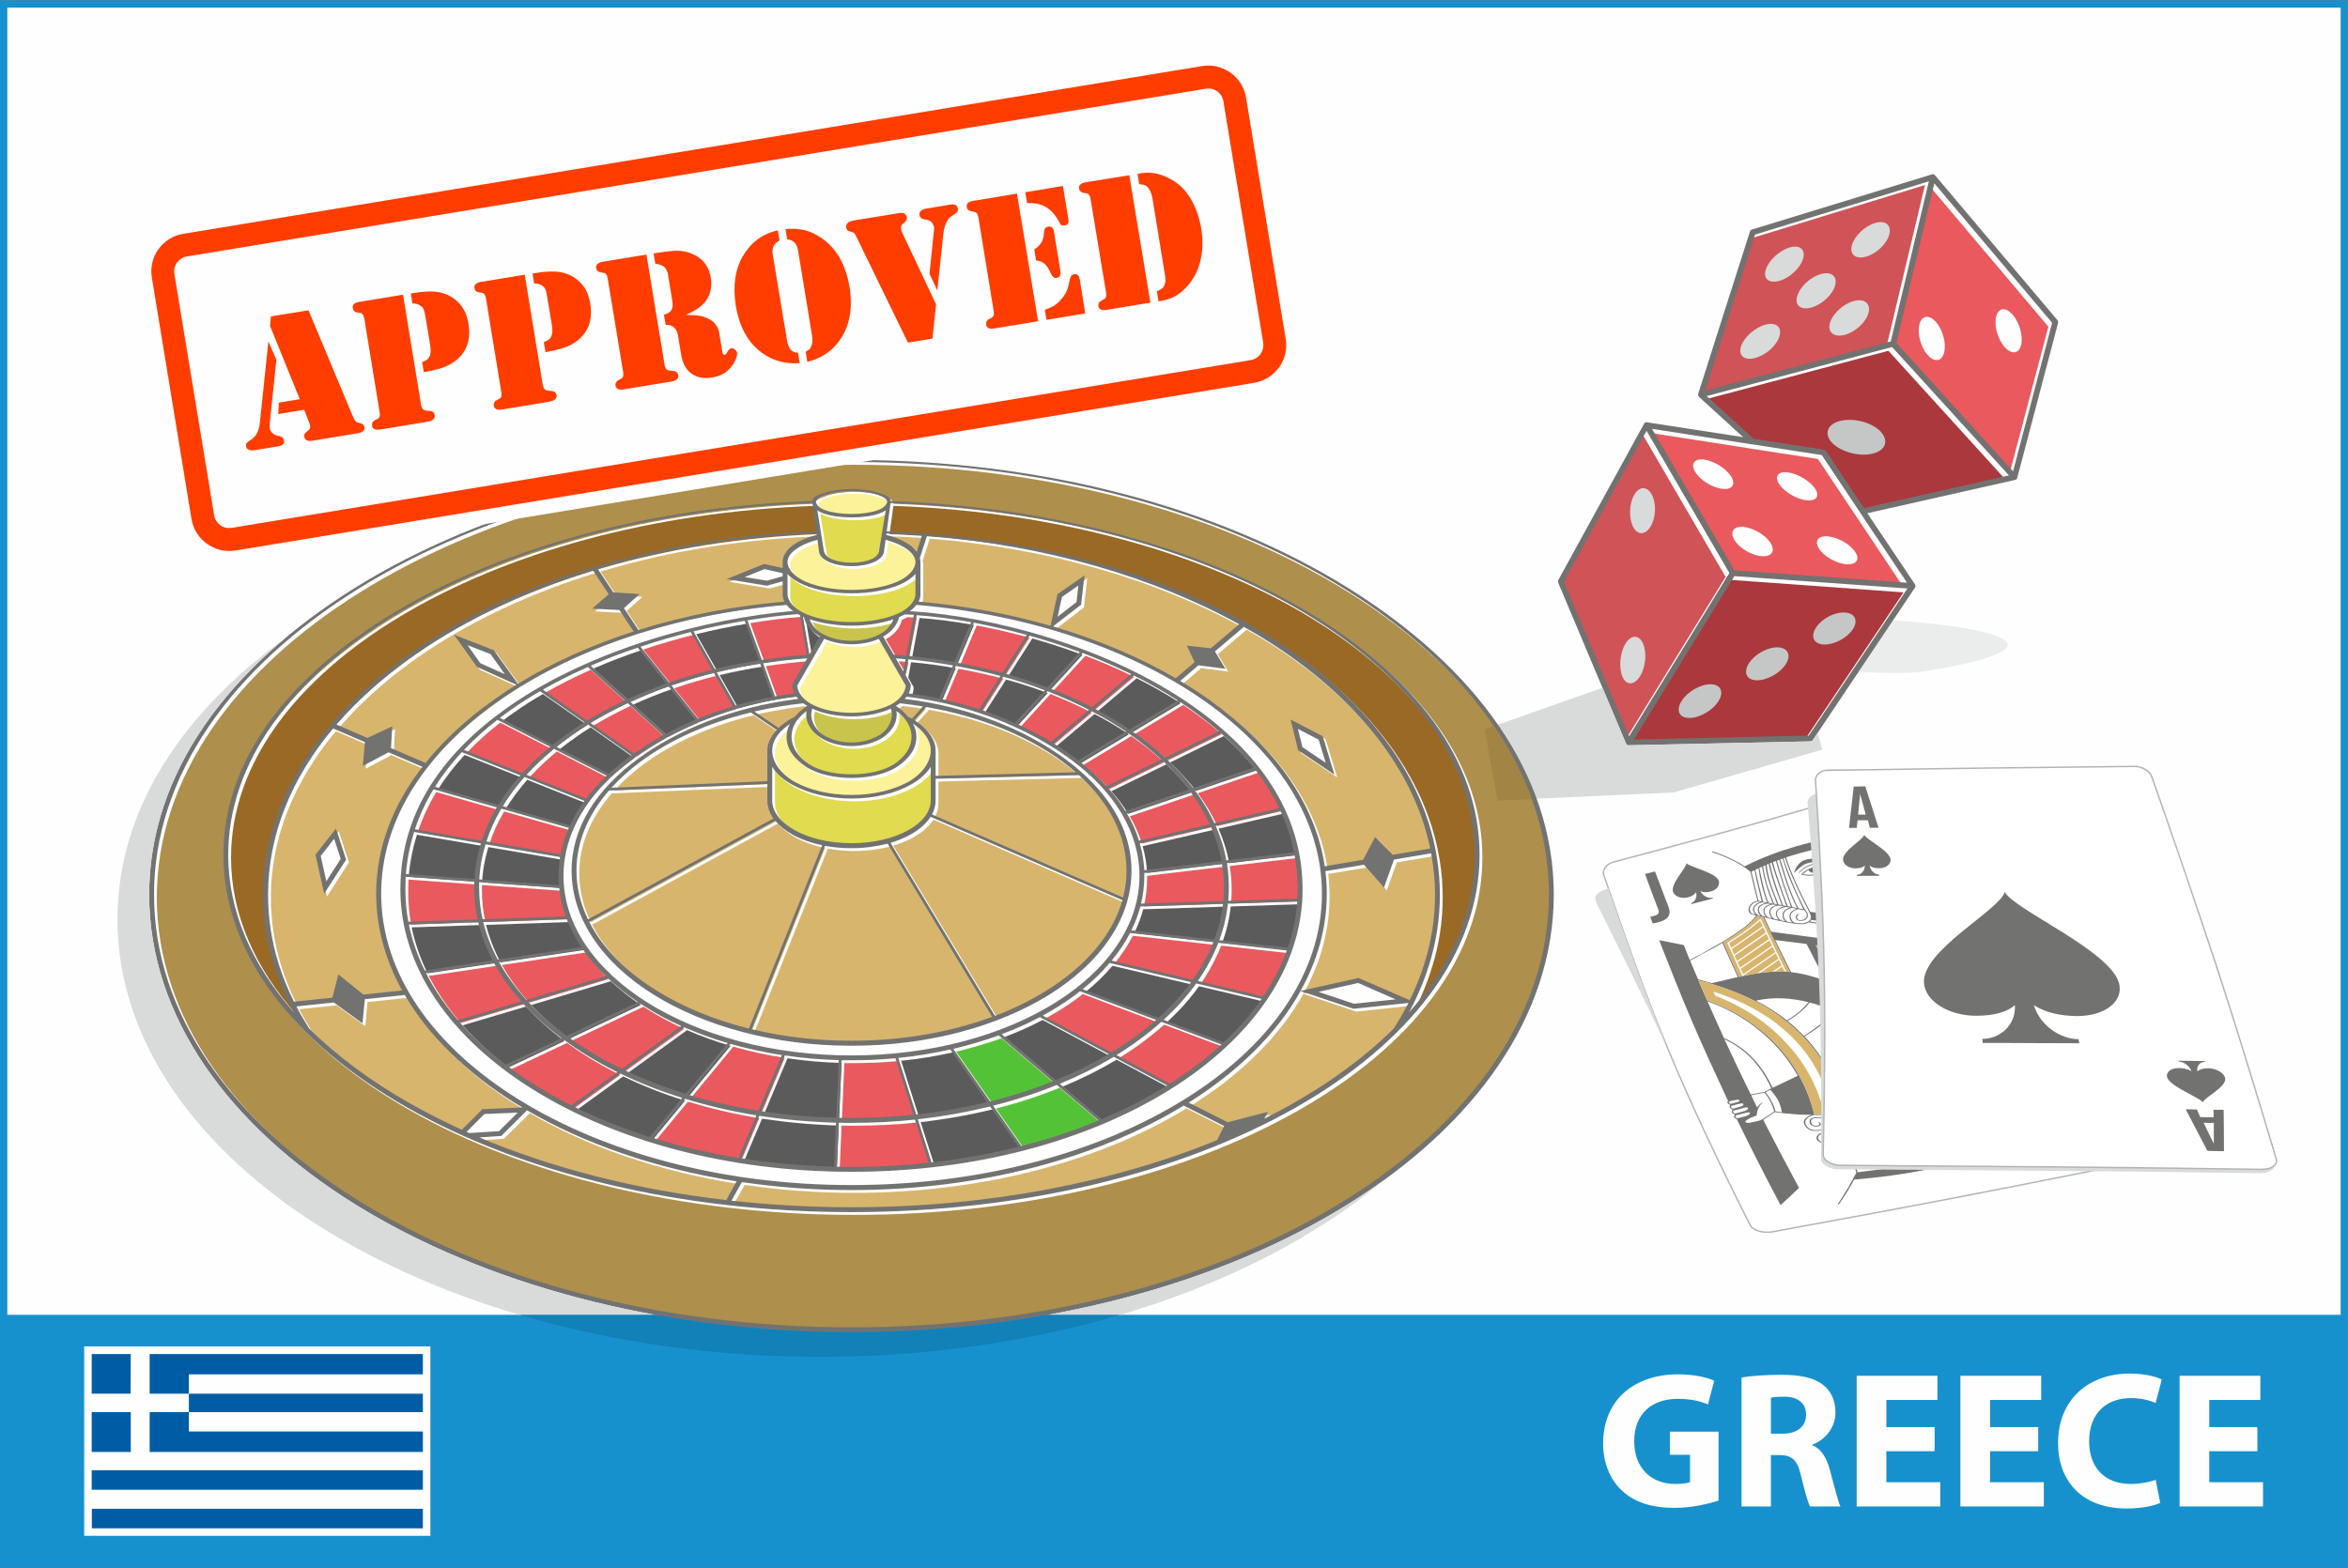 <?xml version="1.0" encoding="UTF-8"?>
<!DOCTYPE svg PUBLIC "-//W3C//DTD SVG 1.1//EN" "http://www.w3.org/Graphics/SVG/1.1/DTD/svg11.dtd">
<!-- Creator: CorelDRAW X7 -->
<svg xmlns="http://www.w3.org/2000/svg" xml:space="preserve" width="1503px" height="1004px" version="1.1" style="shape-rendering:geometricPrecision; text-rendering:geometricPrecision; image-rendering:optimizeQuality; fill-rule:evenodd; clip-rule:evenodd"
viewBox="0 0 15030 10036"
 xmlns:xlink="http://www.w3.org/1999/xlink">
 <rect x="0" y="0" width="15030" height="10036" fill="#333333" stroke="none"/>
 <defs>
  <style type="text/css">
   <![CDATA[
    .str0 {stroke:#B2B3B3;stroke-width:8.998}
    .fil25 {fill:#FEFEFE}
    .fil0 {fill:#FEFEFE}
    .fil8 {fill:#EBECEC}
    .fil6 {fill:#D9DADA}
    .fil13 {fill:#C5C6C6}
    .fil21 {fill:#5B5B5B}
    .fil16 {fill:#D7B56D}
    .fil22 {fill:#EA595E}
    .fil9 {fill:#EA595E}
    .fil17 {fill:#FBF299}
    .fil10 {fill:#D05357}
    .fil11 {fill:#AB383C}
    .fil18 {fill:#E0DB4F}
    .fil14 {fill:#AE8F4B}
    .fil19 {fill:#C9C44B}
    .fil24 {fill:#A28444}
    .fil20 {fill:#54C236}
    .fil15 {fill:#996925}
    .fil4 {fill:#D7B56D}
    .fil27 {fill:#FEFEFE;fill-rule:nonzero}
    .fil5 {fill:#D9DADA;fill-rule:nonzero}
    .fil7 {fill:#B2B3B3;fill-rule:nonzero}
    .fil12 {fill:#727271;fill-rule:nonzero}
    .fil28 {fill:#005DA5;fill-rule:nonzero}
    .fil23 {fill:#1281B8;fill-rule:nonzero}
    .fil1 {fill:#1691CE;fill-rule:nonzero}
    .fil3 {fill:#727271;fill-rule:nonzero}
    .fil26 {fill:#FF3D00;fill-rule:nonzero}
    .fil2 {fill:white;fill-rule:nonzero}
   ]]>
  </style>
 </defs>
 <g id="Layer_x0020_1">
  <g id="_1173331024">
   <polygon class="fil0" points="30,37 15000,37 15000,8427 30,8427 "/>
   <path class="fil1" d="M24 0l14982 0 24 0 0 24 0 9988 0 24 -24 0 -14982 0 -24 0 0 -24 0 -9988 0 -24 24 0zm14959 47l-14936 0 0 8370 14936 0 0 -8370z"/>
   <polygon class="fil0" points="539,8619 2755,8619 2755,9832 539,9832 "/>
   <g>
    <path id="path14" class="fil2 str0" d="M13925 7314c29,34 6,73 -49,84 -406,81 -817,164 -1235,245 -424,82 -856,162 -1293,242 -62,11 -128,-8 -145,-42 -189,-376 -369,-751 -525,-1126 -155,-373 -285,-746 -412,-1117 -11,-33 18,-71 64,-83 326,-86 647,-173 960,-261 310,-88 611,-178 909,-267 41,-13 91,5 112,39 235,378 477,759 744,1138 270,382 565,764 870,1148z"/>
    <path class="fil3" d="M11490 5906c0,0 0,0 0,0 0,0 0,0 0,0zm854 1088c0,0 0,0 0,0 0,0 0,0 0,0zm-1382 -1545c48,16 92,33 134,55 26,13 49,26 72,41 104,-53 213,-94 329,-128 115,-33 235,-57 362,-74 5,-16 11,-33 17,-51 11,-34 25,-71 39,-110 2,0 4,1 7,2 -16,38 -28,75 -39,110 -11,35 -22,66 -29,94 5,19 11,38 17,57 16,22 30,42 43,61 41,57 70,101 97,107 -6,-4 -10,-8 -14,-12 -2,-4 -5,-8 -5,-13 1,-4 3,-7 7,-11 4,-3 9,-4 17,-5 17,-3 35,3 47,12 6,5 11,9 14,15 2,7 3,12 3,17 -2,10 -11,21 -31,28 -22,7 -44,3 -62,-7 -13,-6 -25,-15 -36,-25 6,7 11,16 16,24 18,30 36,62 64,82 -1,-1 -2,-3 -2,-4 -4,-8 -3,-18 1,-27 2,-9 8,-17 16,-23 6,-5 13,-8 22,-9 15,-3 32,-3 48,2 15,4 29,16 38,35 10,16 8,31 0,42 -6,9 -16,16 -27,22 31,0 61,0 93,3 36,3 72,7 109,12 17,-16 34,-33 51,-50 -89,-145 -175,-290 -260,-435 0,0 0,0 0,-1 0,0 0,-1 1,-2 21,-36 44,-72 65,-108 1,-1 2,-3 2,-5 1,2 3,4 4,6 109,182 221,365 336,548 9,3 13,7 17,12 2,3 1,8 -2,13 2,2 3,4 4,6 10,3 13,6 17,10 3,5 2,9 0,16 1,2 2,3 3,4 9,5 13,9 15,13 3,5 4,9 2,14 1,1 2,4 3,6 8,2 12,5 14,10 3,3 4,7 1,12 113,174 228,347 348,521 119,174 246,347 374,521 1,2 3,4 4,5 -3,0 -5,0 -8,-1 -61,-10 -121,-21 -182,-31 -1,-1 -2,-1 -3,-2 0,0 -1,0 -1,-1 -22,-31 -45,-63 -67,-95 -20,13 -43,25 -66,37 -46,27 -94,53 -139,79 -53,31 -106,63 -146,95 -36,27 -63,53 -79,75 10,2 22,4 33,6 0,0 0,0 0,0 0,0 1,0 2,0 12,6 22,14 26,24 3,8 4,15 2,22 -2,7 -5,15 -12,20 -10,12 -27,19 -48,23 24,62 50,125 76,188 43,28 95,52 150,73 58,22 119,42 185,58 -2,2 -2,3 -3,4 -67,-16 -127,-36 -185,-57 -34,-14 -66,-27 -96,-43 -129,52 -268,92 -420,123 -151,31 -309,53 -479,67 -7,16 -17,33 -27,50 -19,34 -44,70 -70,109 -2,0 -5,-1 -7,-2 26,-38 47,-75 69,-109 18,-34 36,-65 50,-92 -6,-19 -11,-39 -16,-58 -17,-22 -34,-42 -47,-62 -44,-57 -75,-100 -108,-107 7,4 12,8 17,12 2,4 4,9 4,13 -2,4 -4,7 -11,11 -5,3 -11,4 -22,5 -20,2 -41,-4 -55,-13 -7,-5 -12,-9 -15,-15 -3,-6 -2,-12 -1,-17 4,-10 16,-21 43,-27 26,-7 53,-3 73,7 15,7 28,16 41,26 -7,-8 -11,-16 -16,-24 -19,-31 -37,-62 -68,-82 1,1 2,2 2,3 3,9 2,18 -4,27 -4,9 -12,17 -22,23 -8,5 -18,7 -28,8 -18,3 -40,3 -58,-2 -18,-6 -32,-16 -40,-35 -10,-17 -4,-31 7,-42 9,-9 21,-16 36,-22 -37,0 -74,0 -110,-4 -42,-3 -83,-7 -124,-13 -25,16 -50,33 -74,50 74,144 150,289 228,433 0,1 0,1 1,2 0,0 0,0 0,0 -37,36 -75,71 -113,106 -2,2 -3,4 -5,5 -1,-2 -2,-4 -3,-6 -97,-182 -189,-364 -278,-546 -10,-3 -14,-8 -16,-12 -3,-4 -1,-9 4,-13 -1,-2 -2,-4 -3,-6 -10,-3 -14,-7 -15,-11 -3,-4 -2,-8 3,-14 -1,-2 -2,-3 -2,-5 -9,-5 -13,-9 -14,-13 -3,-4 -3,-8 1,-13 0,-2 -1,-4 -3,-6 -7,-2 -11,-5 -13,-10 -3,-3 -2,-7 3,-12 -80,-172 -159,-342 -232,-513 -73,-171 -141,-342 -208,-513 -1,-1 -1,-2 -1,-4 2,1 4,1 6,1 50,10 100,20 151,30 0,1 0,1 0,1 0,1 0,1 1,1 12,31 25,63 38,94 23,-13 46,-26 70,-37 46,-27 93,-53 138,-79 51,-30 102,-64 142,-94 33,-27 60,-53 75,-75 -8,-2 -18,-4 -27,-7 -1,0 -1,0 -2,0 0,0 0,0 0,0 -11,-5 -17,-13 -20,-23 -1,-8 0,-14 2,-21 2,-7 6,-15 13,-20 8,-12 23,-20 42,-23 -16,-62 -30,-124 -45,-186 -33,-28 -71,-51 -111,-71 -43,-22 -87,-39 -135,-55 1,-1 2,-3 3,-5 0,0 0,0 0,0zm2101 1303c0,0 0,0 0,0 -29,-40 -57,-81 -86,-122 -32,-8 -64,-16 -97,-25 -57,13 -113,28 -171,40 50,74 100,148 151,222 45,-27 90,-52 136,-76 22,-13 45,-25 67,-39zm-2108 -454c0,0 0,0 0,0 0,0 0,0 0,0 -26,-9 -55,-15 -83,-22 18,41 36,83 55,126 168,61 322,154 444,285 111,117 197,264 242,444 61,2 121,3 182,4 -1,-1 0,-2 2,-3 -44,-222 -148,-405 -308,-547 -135,-126 -315,-222 -534,-287 0,0 0,0 0,0zm2 -5c9,-2 17,-4 26,-6 5,-1 9,-2 14,-3 46,-11 87,-21 127,-30 -33,-73 -66,-145 -99,-219 -44,27 -90,52 -136,75 -22,14 -45,26 -70,39 0,0 0,0 0,0 16,41 34,80 51,120 30,8 58,15 87,24zm1923 307c0,0 0,0 0,0 0,0 0,0 0,0 30,8 62,16 92,24 -29,-43 -59,-86 -88,-128 -185,-62 -356,-158 -496,-289 -120,-117 -216,-264 -277,-445 -52,-1 -102,-2 -154,-3 -1,1 0,2 -2,3 55,223 165,406 332,549 150,127 349,224 593,289 0,0 0,0 0,0zm-990 904c147,-17 289,-38 427,-65 38,-7 77,-16 113,-25 -21,-52 -50,-107 -85,-165 -34,-58 -71,-120 -113,-188 -31,-2 -61,-6 -91,-9 -63,-5 -125,-12 -186,-15 -18,0 -33,2 -48,6 -16,2 -29,8 -46,14 -47,42 -70,91 -72,145 -3,57 16,117 50,183 19,-16 45,-26 72,-31 21,-6 49,-8 77,-8 -11,-4 -22,-8 -33,-11 0,0 0,0 0,0 -16,-4 -36,-10 -69,-16 25,0 50,6 73,12 0,0 0,0 0,0 16,4 30,9 45,14 -3,-5 -7,-7 -12,-12 -10,-12 -26,-25 -42,-36 -24,-20 -49,-39 -49,-54 3,-10 17,-16 30,-23 7,-4 15,-9 21,-14 2,0 1,-1 3,-3 -1,-1 0,-2 -1,-5 8,10 2,15 -18,26 -11,6 -23,11 -25,20 -2,12 21,30 46,48 16,13 32,26 44,38 22,26 39,50 40,70 1,21 -13,38 -53,47 -30,9 -67,7 -99,4 0,0 0,0 0,0 -5,0 -10,-1 -12,0 4,18 9,35 13,53 0,0 0,0 0,0zm548 -93c4,0 10,-2 13,-3 -20,-49 -49,-105 -76,-156 -41,-77 -82,-145 -103,-175 -13,-11 -20,-22 -22,-33 -1,-9 0,-16 5,-22 6,-7 14,-12 25,-15 10,-2 22,-3 36,-1 0,0 0,0 0,0 14,1 20,9 22,18 1,5 1,10 0,14 -7,13 -25,12 -30,7 5,2 12,1 14,-2 4,-1 6,-4 6,-7 2,-3 2,-7 2,-11 -2,-6 -6,-13 -16,-15 0,0 0,0 0,0 -13,-1 -23,0 -31,2 -8,3 -14,7 -20,12 -4,5 -6,12 -5,20 1,9 8,20 21,29 12,2 25,5 38,7 9,1 22,-4 33,-9 12,-5 22,-13 26,-23 0,-1 2,-1 1,-3 4,-10 0,-22 -8,-33 -7,-10 -16,-18 -25,-18 0,-1 0,-1 0,-2 -9,-1 -18,-1 -27,-2 -19,-2 -36,-2 -51,1 -11,3 -19,7 -27,11 -6,6 -11,11 -12,19 -1,8 1,20 9,32 44,71 84,135 117,195 35,58 64,113 85,163 0,0 0,0 0,0zm22 -4c5,-2 11,-4 19,-5 -3,-4 -5,-9 -7,-14 -42,-100 -83,-201 -148,-302 -3,0 -5,0 -8,-1 -3,-1 -4,0 -5,-1 0,0 0,0 0,0 -9,-2 -18,-3 -26,-4 19,32 59,97 98,171 28,51 55,105 77,156 0,0 0,0 0,0zm26 -8c5,-1 14,-2 19,-5 -19,-50 -40,-99 -64,-149 -23,-51 -47,-101 -72,-151 -12,-2 -24,-4 -36,-6 65,99 106,201 147,299 2,4 4,8 6,12 0,0 0,0 0,0zm27 -7c9,-3 16,-4 23,-7 -24,-61 -51,-117 -78,-175 -18,-35 -35,-72 -53,-110 -9,-2 -18,-3 -27,-5 26,50 48,99 71,148 23,50 44,100 64,149 0,0 0,0 0,0zm34 -9c5,-3 11,-4 16,-6 -33,-93 -67,-159 -91,-210 -13,-23 -24,-43 -30,-61 -10,-1 -19,-3 -28,-5 18,38 35,74 52,109 28,56 56,112 81,173 0,0 0,0 0,0zm25 -8c6,-2 12,-3 17,-6 -20,-79 -52,-142 -81,-196 -12,-22 -22,-41 -30,-61 -10,-1 -18,-2 -27,-4 6,16 17,36 29,57 26,51 58,118 92,210 0,0 0,0 0,0zm24 -9c8,-1 15,-4 20,-7 -12,-43 -28,-84 -46,-124 -19,-40 -38,-79 -61,-117 -7,-2 -15,-3 -22,-5 8,20 18,38 29,59 29,53 63,116 80,194zm29 -10c5,-1 13,-4 20,-6 -16,-51 -32,-95 -48,-131 0,0 0,0 0,0 -14,-37 -29,-68 -44,-94 -2,-1 -5,-1 -7,-2 0,0 0,0 0,0 -9,-1 -18,-3 -27,-5 22,39 43,77 60,116 17,39 33,80 46,122 0,0 0,0 0,0zm26 -10c10,-2 17,-5 26,-8 -16,-40 -30,-78 -43,-112 -14,-33 -26,-64 -37,-95 -2,0 -4,-1 -6,-1 -10,-2 -20,-3 -29,-5 15,27 31,57 45,92 0,0 0,0 0,0 16,37 30,79 44,129zm33 -11c8,-3 16,-6 23,-9 -25,-63 -51,-125 -76,-188 -9,-2 -18,-4 -27,-5 12,28 26,59 38,93 13,34 29,70 42,109 0,0 0,0 0,0zm-563 61c8,-4 19,-8 35,-11 15,-5 30,-5 46,-5 22,-1 47,0 83,-16 20,-8 35,-19 50,-30 6,-5 12,-9 18,-13 5,-3 10,-6 14,-9 -2,4 -5,8 -7,12 0,0 0,0 0,0 0,0 0,0 0,0 -10,19 -20,38 -55,60 -8,6 -21,10 -35,12 -14,3 -30,5 -47,7 -19,2 -38,4 -54,7 -15,3 -32,6 -46,12 -1,0 -2,0 -2,0 -1,0 -2,-1 -3,-1 -3,-1 -4,-4 -6,-6 -1,-2 -4,-6 -1,-9 3,-3 5,-6 10,-10 0,0 0,0 0,0zm-5 -28c48,3 87,-1 123,-10 35,-12 65,-28 91,-51 -13,27 -69,50 -86,55 -37,11 -79,16 -128,11 0,-2 0,-4 0,-5 0,0 0,0 0,0zm102 -22c-34,9 -73,10 -118,2 -2,0 -4,-1 -5,-2 1,0 2,-1 3,-1 9,-18 22,-34 40,-48 17,-16 38,-28 64,-38 -70,43 -72,54 -83,68 24,-15 52,-25 83,-30 36,-6 72,-4 97,5 1,-2 4,-4 8,-6 2,18 -71,46 -89,50zm-109 -2c25,4 47,5 69,4 0,0 0,0 0,0 -4,-3 -5,-4 -6,-6 -8,-12 2,-25 22,-29 19,-3 43,2 51,14 1,1 1,2 0,4 18,-6 32,-16 47,-26 -21,-6 -55,-7 -87,-3 -36,6 -72,20 -96,42 0,0 0,0 0,0 0,0 0,0 0,0zm-65 -108c10,-5 16,-10 17,-15 0,-3 -1,-5 -3,-7 0,0 0,0 0,0 -1,-3 -1,-4 -7,-6 0,0 0,0 0,0 -3,-2 -12,-2 -22,0 -12,2 -36,28 -59,36 -10,2 -19,2 -25,-5 0,0 -1,-1 -1,-2 4,-3 18,-6 29,-10 26,-8 33,-21 51,-24 0,0 0,0 0,0 14,-2 25,-2 33,1 0,0 0,0 0,0 4,2 7,4 10,8 3,2 3,6 2,9 0,6 -13,14 -25,15 0,0 0,0 0,0zm-176 200c43,0 79,-3 106,-10 30,-7 48,-19 55,-38 0,-3 -1,-5 -3,-9 -15,14 -35,23 -60,31 -13,4 -69,12 -90,4 31,1 60,-2 88,-9 24,-7 44,-18 58,-32 -3,-4 -6,-9 -8,-14 -8,8 -17,15 -29,22 -28,17 -70,25 -110,22 -15,-3 -25,-6 -31,-10 0,2 1,3 1,4 7,13 15,26 23,39 0,0 0,0 0,0zm141 -82c-3,-1 -4,-2 -7,-3 -33,0 -63,2 -88,7 -26,5 -47,15 -67,29 4,5 15,8 30,10 7,1 15,1 27,1 -3,-2 -4,-3 -6,-5 -7,-12 4,-25 24,-29 19,-4 43,2 50,14 0,1 1,2 -1,3 4,-1 6,-3 7,-4 11,-6 23,-14 31,-23 0,0 0,0 0,0zm213 -344c4,-5 6,-8 11,-10 -110,-16 -220,-31 -328,-46 -38,38 -76,76 -114,114 1,5 1,10 4,15 40,-37 80,-75 119,-112 1,-1 1,-1 1,-2 1,0 2,1 3,1 101,13 202,26 304,40 0,0 0,0 0,0zm19 -16c6,-3 13,-5 22,-8 17,-3 36,-3 55,-1 26,2 52,6 81,10 0,0 0,0 0,0 0,0 0,0 0,0 16,2 31,6 46,8 0,1 1,1 2,1 0,0 0,0 0,0 0,0 0,0 0,0 17,3 34,6 49,10 0,0 0,0 0,0 0,0 0,0 0,0 2,-1 2,-1 3,1 14,2 29,5 41,8 0,0 0,0 0,0 0,0 0,0 0,0 2,0 3,1 5,1 0,0 1,0 3,0 10,2 18,5 27,6 -20,-30 -41,-62 -61,-93 -215,-27 -429,-53 -641,-80 -38,39 -75,77 -113,115 10,28 20,59 29,88 36,-36 73,-73 109,-110 0,0 1,-1 1,-1 1,0 3,0 5,0 111,15 224,30 337,45 0,0 0,0 0,0zm346 38c14,4 27,6 41,9 17,-22 46,-49 81,-77 41,-31 91,-64 145,-93 -51,-75 -102,-150 -152,-225 -122,25 -233,41 -345,30 75,118 150,238 228,356 0,0 2,0 2,0 0,0 0,0 0,0zm47 101c22,-3 37,-11 46,-20 7,-6 9,-12 11,-19 2,-7 2,-13 -2,-18 -2,-10 -11,-17 -21,-22 -10,-2 -17,-3 -24,-4 3,2 6,5 10,9 9,10 15,22 13,35 -2,0 -1,1 -1,1 0,0 0,0 0,0 -5,12 -15,21 -28,26 -7,3 -16,6 -24,8 7,2 13,3 20,4 0,0 0,0 0,0zm-15 -89c-5,0 -10,-1 -15,-2 5,3 10,7 13,12 9,10 16,24 11,37 0,0 1,1 1,1 0,0 0,0 0,0 -4,11 -16,18 -30,24 -8,3 -16,5 -26,7 6,1 13,2 20,2 10,2 24,-1 40,-8 11,-5 20,-14 23,-23 0,0 0,0 0,0 1,-1 1,-1 1,-1 4,-12 -2,-22 -10,-32 -7,-8 -18,-15 -28,-17 -1,1 -2,1 -2,1 0,0 1,0 2,-1 0,0 0,0 0,0zm-35 -6c-7,-2 -15,-4 -22,-4 5,2 9,7 12,12 10,11 15,25 13,38 0,0 -2,1 -2,1 0,0 0,0 0,0 -4,11 -16,18 -29,24 -7,3 -17,5 -25,6 6,1 11,2 17,2 10,3 28,1 46,-5 12,-6 23,-12 26,-21 0,0 0,0 0,0 -1,-1 1,-1 0,-2 4,-11 -2,-23 -11,-33 -5,-8 -17,-16 -25,-18zm-42 -10c-8,-1 -17,-3 -25,-5 5,4 10,8 13,15 8,11 13,25 10,38 0,0 1,1 -1,1 -4,11 -13,19 -27,25 -9,3 -16,5 -24,7 6,0 13,1 19,2 0,0 0,0 0,0 11,2 28,-1 44,-6 12,-5 22,-12 27,-21 0,0 0,0 0,0 -1,-1 -1,-1 -1,-2 4,-11 0,-23 -9,-34 -6,-9 -17,-16 -26,-20zm-45 -9c-9,-2 -21,-4 -31,-5 4,3 9,7 13,13 8,10 14,25 11,37 0,0 -1,1 -1,1 0,0 0,0 0,0 -4,12 -16,20 -31,27 -7,3 -16,6 -26,7 10,2 21,3 32,5 10,2 27,0 43,-7 12,-5 21,-11 25,-21 -1,-1 -1,-1 0,-3 2,-10 -2,-24 -9,-34 -8,-9 -18,-18 -26,-20zm-51 -10c-10,-1 -19,-3 -29,-5 5,4 10,8 13,14 7,11 12,25 8,36 -1,2 -1,2 0,3 0,0 0,0 0,0 -6,11 -16,19 -29,26 -7,4 -14,7 -22,9 8,1 16,2 24,3 9,2 26,-1 42,-8 14,-5 23,-14 29,-23 0,0 0,0 0,0 0,0 -1,-1 -1,-1 3,-12 -1,-24 -10,-34 -6,-10 -18,-18 -25,-20 0,0 0,0 0,0zm-49 -9c-12,-2 -23,-4 -35,-5 7,4 11,10 16,15 7,11 11,25 7,38 0,0 1,1 -1,2 -4,11 -16,19 -27,25 -9,3 -16,6 -22,7 10,3 20,4 30,6 0,0 0,0 0,0 9,1 25,-2 38,-9 11,-5 23,-14 25,-24 0,0 0,0 0,0 2,0 1,-2 1,-2 4,-11 0,-24 -6,-33 -9,-10 -18,-18 -26,-20 0,0 0,0 0,0zm-356 162c-3,-5 -7,-15 -7,-19 -10,2 -16,6 -25,9 -19,8 -38,16 -66,16 -16,10 -38,9 -57,9 -9,1 -22,1 -29,1 4,4 16,12 21,15 -26,-14 -27,-12 -49,-30 6,2 12,5 18,8 4,-1 8,-2 14,-2 24,-4 47,-8 67,-19 1,0 1,0 2,0 0,0 1,-1 2,-1 25,-1 46,-5 69,-10 10,-2 20,-4 32,-7 -1,-7 -1,-14 4,-20 0,17 4,32 4,50zm-111 -34c-31,6 -30,8 -52,18 14,-12 32,-20 50,-22 20,-3 38,-2 60,2 -14,0 -30,-2 -58,2 0,0 0,0 0,0zm-92 270c-2,-2 -4,-5 -5,-8 0,0 0,0 0,0 -16,-31 -30,-62 -40,-92 -15,-14 -34,-29 -52,-38 -20,-8 -41,-12 -66,-5 -24,5 -34,13 -36,22 -2,4 -2,9 1,14 3,4 5,9 11,13 14,8 30,14 48,12 9,-1 15,-4 18,-4 4,-2 6,-5 7,-8 0,-3 -1,-6 -3,-10 -5,-4 -12,-9 -22,-14 -7,2 -11,3 -14,6 -3,2 -5,6 -5,10 -6,-11 5,-19 19,-21 42,-6 80,45 128,110 4,4 7,9 11,13 0,0 0,0 0,0zm-52 -130c-5,-21 -8,-42 -5,-61 -13,-19 -29,-32 -47,-44 -17,-11 -36,-19 -59,-25 -22,0 -44,-1 -65,-1 -18,6 -34,13 -43,23 -10,10 -14,22 -8,38 8,18 21,27 37,32 15,5 35,5 54,2 8,0 15,-3 22,-7 10,-4 17,-12 20,-20 5,-8 6,-17 5,-24 -4,-6 -6,-11 -13,-16 -18,-8 -41,-11 -69,-7 -14,2 -21,9 -22,18 -1,2 -1,6 2,11 0,4 3,7 5,11 8,6 20,10 35,7 4,-1 7,-1 8,-4 0,0 0,0 0,0 2,-1 3,-3 4,-5 -1,-1 0,-4 -1,-5 -2,-5 -7,-9 -15,-11 17,2 25,9 25,17 -1,3 -2,4 -5,8 0,0 0,0 0,0 -2,2 -7,5 -14,5 -20,4 -33,-1 -44,-9 -4,-5 -7,-8 -9,-13 0,-4 -1,-9 0,-13 0,-11 10,-19 30,-22 95,-13 130,47 164,103 2,4 4,7 8,12zm-6 -73c1,-9 3,-19 5,-27 -12,-10 -23,-19 -34,-29 -18,0 -36,0 -54,0 16,5 31,12 44,21 14,9 27,21 39,35 0,0 0,0 0,0zm7 -34c0,-7 3,-14 6,-20 -11,0 -21,-1 -31,-2 9,8 17,15 25,22zm-547 -756c72,37 138,79 198,126 29,-17 56,-35 78,-54 0,0 0,0 0,0 23,-20 42,-40 61,-62 -108,-26 -219,-36 -337,-10 0,0 0,0 0,0zm202 130c19,14 37,30 53,46 19,17 36,33 53,50 38,-25 75,-51 108,-77 35,-28 66,-56 92,-82 -56,-21 -109,-41 -164,-55 -18,22 -37,43 -61,62 0,0 0,0 0,0 -24,20 -50,39 -81,56 0,0 0,0 0,0zm110 100c74,80 136,169 182,270 33,-33 67,-66 100,-98 -51,-90 -100,-179 -148,-269 -7,7 -16,13 -23,19 -33,27 -71,52 -111,78 0,0 0,0 0,0zm-44 251c-42,-73 -90,-139 -145,-196 -120,-128 -268,-221 -433,-281 34,78 69,157 105,235 73,33 136,77 186,131 53,54 92,117 126,188 54,-25 107,-51 161,-77 0,0 0,0 0,0zm-176 90c-9,5 -20,10 -30,15 14,20 29,39 38,59 13,21 20,42 25,64 13,2 27,4 41,6 -4,-28 -12,-52 -24,-77 -14,-23 -30,-46 -50,-67zm25 139c-5,-22 -14,-42 -24,-63 -10,-20 -24,-40 -38,-58 -29,6 -57,11 -85,17 12,27 25,53 38,79 1,-2 3,-3 2,-4 5,-8 19,-25 36,-31 -12,10 -20,20 -27,33 -8,13 -12,29 -14,52 0,0 -1,1 -1,1 -1,1 -2,1 -2,1 -2,0 -3,0 -4,1 -22,8 -53,19 -65,35 -1,2 0,3 0,4 0,0 1,2 2,3 2,-1 2,1 5,1 5,2 16,2 24,1 7,-3 13,-3 21,-5 20,-4 41,-8 54,-16 26,-16 52,-33 78,-51 0,0 0,0 0,0zm-63 -126c15,-8 30,-15 44,-22 -32,-72 -73,-135 -124,-189 -49,-51 -106,-93 -176,-126 55,118 111,237 169,354 29,-5 58,-11 87,-17zm1186 -105c-44,-70 -88,-139 -132,-209 -81,-9 -159,-30 -239,-57 48,80 96,159 143,238 76,10 152,19 228,28 0,0 0,0 0,0zm-1411 166c-2,3 -3,6 -2,8 1,4 5,6 10,8 6,-2 12,-3 17,-4 6,-1 10,-2 15,-4 18,-4 28,-8 25,-14 -3,-8 -19,-4 -61,5 -1,1 -2,1 -4,1 0,0 0,0 0,0zm14 28c-3,4 -4,6 -2,10 1,2 5,6 11,9 1,0 3,-1 5,-1 0,0 0,0 0,0 37,-9 69,-17 63,-28 -3,-7 -11,-6 -28,-2 -4,1 -10,2 -17,4 -10,3 -19,6 -32,8zm14 31c-4,5 -5,7 -3,11 1,3 5,5 12,8 22,-5 45,-11 61,-16 16,-6 26,-12 23,-19 -5,-6 -12,-6 -26,-2 -6,2 -14,4 -21,6 -13,4 -28,9 -46,12zm15 30c-2,5 -5,8 -4,10 2,4 6,7 13,9 21,-5 43,-9 59,-15 0,0 0,0 0,0 14,-6 24,-12 21,-18 -3,-6 -11,-5 -25,-2 -5,1 -12,3 -21,5 -11,3 -25,8 -43,11 0,0 0,0 0,0zm780 -327c98,12 197,24 295,35 -52,-86 -103,-172 -154,-258 -44,-17 -87,-35 -129,-53 -51,-22 -100,-42 -149,-61 -10,10 -22,20 -32,31 55,102 112,204 169,306 0,0 0,0 0,0zm-44 -1421c-112,19 -222,40 -327,70 -30,8 -60,18 -88,27 16,52 38,105 64,163 25,57 56,119 91,186 27,3 52,5 77,8 54,5 108,11 161,14 15,0 28,-2 41,-5 14,-4 25,-10 38,-16 38,-42 54,-92 51,-146 -3,-56 -24,-117 -57,-183 -14,16 -33,27 -54,33 -18,5 -39,7 -62,8 9,3 18,7 27,11 0,0 0,0 0,0 13,3 30,9 57,15 -20,0 -41,-5 -60,-11 0,0 0,0 0,0 -13,-4 -25,-9 -36,-14 2,5 6,8 10,12 8,11 22,25 36,36 21,20 42,39 42,52 -1,11 -12,18 -22,25 -6,4 -12,8 -17,14 -1,0 -1,1 -2,3 1,1 0,3 1,5 -7,-10 -2,-15 13,-26 10,-7 19,-12 20,-20 0,-13 -20,-30 -42,-50 -12,-11 -27,-25 -36,-36 -19,-25 -34,-50 -36,-69 -2,-21 8,-39 38,-49 24,-9 52,-7 78,-5 0,0 0,0 0,0 4,0 7,1 9,0 -5,-17 -10,-35 -15,-52 0,0 0,0 0,0zm-422 99c-2,2 -7,3 -10,4 15,49 37,104 57,155 32,76 64,143 81,173 11,10 17,22 18,32 1,9 -1,17 -5,23 -6,7 -11,13 -22,15 -8,2 -18,3 -31,1 0,0 0,0 0,0 -11,-1 -18,-10 -18,-19 -1,-4 -1,-8 1,-12 6,-14 22,-12 26,-8 -5,-2 -10,0 -13,2 -2,2 -5,4 -5,8 -2,3 -2,7 -2,11 2,6 5,12 13,14 0,0 0,0 0,0 12,1 18,1 27,-2 7,-3 13,-7 18,-12 3,-5 5,-12 5,-20 -1,-9 -7,-19 -17,-29 -11,-2 -22,-4 -33,-6 -8,-1 -19,3 -28,8 -11,6 -19,14 -24,24 1,1 -1,1 0,2 -5,11 -2,23 5,33 5,11 13,18 21,19 0,1 0,1 0,1 7,1 15,2 23,2 16,2 31,2 43,-3 10,-2 18,-6 24,-10 5,-5 10,-10 11,-19 2,-8 0,-19 -6,-31 -36,-71 -68,-134 -94,-193 -27,-58 -48,-112 -65,-163 0,0 0,0 0,0zm-16 5c-4,3 -9,4 -15,6 1,4 3,9 5,13 30,99 60,200 111,299 2,0 4,1 6,1 2,1 4,1 5,2 0,0 0,0 0,0 7,1 13,2 21,3 -15,-31 -46,-97 -77,-169 -21,-50 -40,-104 -56,-155 0,0 0,0 0,0zm-21 9c-4,1 -10,2 -15,5 14,49 29,98 45,148 18,50 34,100 54,149 10,2 19,4 30,6 -51,-99 -80,-199 -110,-296 -1,-4 -2,-8 -4,-12 0,0 0,0 0,0zm-21 7c-7,3 -13,5 -19,7 15,61 36,116 55,174 13,35 25,70 39,108 7,2 14,3 22,5 -18,-49 -36,-98 -52,-146 -17,-50 -32,-99 -45,-148 0,0 0,0 0,0zm-27 10c-4,2 -9,3 -12,6 20,92 44,157 62,208 9,22 17,43 21,60 8,2 15,3 23,5 -13,-38 -25,-73 -38,-108 -20,-55 -39,-111 -56,-171 0,0 0,0 0,0zm-20 8c-4,2 -9,4 -13,6 10,79 32,140 53,194 9,22 16,41 22,60 7,2 14,3 22,4 -6,-16 -12,-35 -21,-57 -19,-50 -42,-115 -63,-207 0,0 0,0 0,0zm-21 9c-5,2 -10,4 -14,7 6,43 16,84 27,123 14,40 27,78 43,116 6,2 13,3 19,5 -6,-20 -12,-38 -21,-58 -20,-54 -44,-115 -54,-193zm-21 10c-5,1 -11,4 -17,7 10,50 19,94 29,129 0,0 0,0 0,0 8,38 19,68 30,94 2,0 4,1 6,1 0,0 0,0 0,0 7,2 15,3 22,5 -17,-38 -31,-77 -42,-115 -12,-40 -21,-80 -28,-121 0,0 0,0 0,0zm-22 10c-8,3 -13,6 -21,9 10,40 17,76 26,110 9,34 16,64 23,94 1,1 3,1 4,2 8,1 16,3 24,4 -11,-26 -21,-56 -30,-91 0,0 0,0 0,0 -10,-36 -19,-78 -26,-128zm-26 12c-8,3 -13,6 -20,9 15,62 30,124 45,186 7,2 14,4 21,5 -6,-28 -15,-58 -22,-92 -8,-33 -17,-69 -24,-108 0,0 0,0 0,0zm444 -69c-6,5 -14,9 -27,12 -12,5 -24,6 -36,6 -17,1 -37,1 -66,16 -15,9 -27,20 -39,31 -5,5 -10,10 -15,14 -4,3 -7,6 -11,9 2,-4 4,-8 6,-12 0,0 0,0 0,0 0,0 0,0 0,0 7,-20 16,-39 44,-62 6,-4 16,-9 27,-12 11,-3 24,-5 37,-7 15,-1 30,-4 42,-8 12,-3 24,-7 36,-12 0,0 0,-1 1,-1 1,1 2,2 3,3 2,0 3,2 5,5 1,2 3,5 1,9 -2,3 -4,6 -8,9 0,0 0,0 0,0zm5 29c-37,-3 -69,0 -97,12 -27,11 -52,28 -72,51 10,-26 55,-50 68,-55 30,-13 62,-17 102,-13 -1,1 -1,3 -1,5 0,0 0,0 0,0zm-80 23c27,-10 57,-12 93,-4 1,0 3,1 4,2 -1,1 -1,1 -2,2 -6,18 -16,34 -30,48 -14,15 -30,28 -51,39 56,-44 57,-55 66,-70 -19,16 -42,26 -67,32 -28,6 -58,3 -78,-4 -1,2 -3,4 -5,6 -3,-18 55,-47 70,-51zm87 1c-20,-5 -37,-5 -55,-3 0,0 0,0 0,0 3,2 4,3 5,6 6,11 -2,24 -18,28 -15,5 -34,-1 -40,-13 -1,-1 -1,-3 0,-3 -14,5 -26,15 -39,25 18,6 45,7 71,3 29,-7 58,-21 76,-43 0,0 0,0 0,0 0,0 0,0 0,0zm56 106c-8,5 -12,11 -13,16 0,3 1,5 2,8 0,0 0,0 0,0 1,2 2,3 6,4 -1,1 -1,1 -2,1 5,2 13,2 21,0 9,-2 27,-29 47,-36 7,-3 14,-3 20,3 0,1 1,2 1,3 -3,4 -14,6 -23,10 -21,8 -26,22 -41,24 0,0 0,0 0,0 -11,3 -21,3 -28,0 0,0 0,0 0,0 -2,-2 -5,-4 -9,-7 -1,-2 -1,-7 -1,-9 0,-7 10,-15 20,-17 0,0 0,0 0,0zm128 -202c-33,0 -62,3 -82,11 -22,8 -37,21 -41,40 0,2 1,5 3,8 11,-13 26,-23 45,-31 10,-4 54,-13 71,-6 -24,0 -48,3 -68,11 -19,8 -34,19 -44,32 2,5 4,10 7,14 6,-8 13,-16 22,-22 21,-18 53,-27 85,-23 12,2 20,5 26,9 -1,-1 -2,-2 -3,-4 -6,-13 -13,-25 -21,-39 0,0 0,0 0,0zm-104 85c2,1 2,2 4,2 27,0 50,-2 71,-8 19,-7 36,-15 50,-30 -3,-4 -13,-9 -24,-10 -6,0 -13,0 -21,0 3,1 3,3 4,5 7,12 -1,24 -16,29 -16,4 -35,-2 -41,-13 0,-2 -1,-3 0,-3 -3,1 -4,2 -6,5 -8,5 -16,13 -21,23 0,0 0,0 0,0zm-172 345c-3,5 -5,8 -9,11 95,14 190,29 287,43 31,-38 62,-77 92,-115 0,-5 -1,-10 -4,-15 -32,38 -64,76 -97,113 0,1 -1,2 -1,2 -1,0 -2,0 -2,-1 -89,-13 -177,-25 -266,-38 0,0 0,0 0,0zm-16 16c-6,3 -11,6 -20,8 -15,4 -31,4 -47,3 -23,-2 -47,-6 -69,-10 0,0 0,0 0,0 0,0 0,0 0,0 -15,-2 -27,-6 -40,-8 0,0 -1,0 -2,0 0,0 0,0 0,0 0,0 0,0 0,0 -14,-3 -28,-6 -41,-10 0,0 0,0 0,0 0,0 0,0 0,0 -2,1 -2,0 -2,0 -12,-2 -25,-6 -35,-9 0,0 0,0 0,0 -1,1 -2,1 -2,1 0,0 0,-1 -2,-1 -1,0 -2,0 -2,-1 -9,-2 -15,-4 -24,-6 15,31 30,62 44,93 189,25 378,50 569,74 31,-38 63,-76 94,-115 -11,-28 -23,-59 -32,-89 -30,37 -59,75 -89,112 0,0 -1,1 -1,1 -2,1 -2,0 -4,0 -99,-14 -197,-29 -295,-43 0,0 0,0 0,0zm-296 -35c-10,-3 -22,-5 -32,-8 -18,23 -46,50 -79,77 -40,31 -88,64 -141,93 33,74 66,148 100,222 117,-26 223,-42 325,-32 -58,-117 -115,-234 -171,-351 0,0 -1,0 -2,-1 0,0 0,0 0,0zm-31 -98c-17,2 -30,10 -38,20 -6,5 -9,11 -12,18 -1,7 -3,13 0,18 0,10 8,17 14,22 9,2 15,3 21,4 -3,-2 -5,-7 -8,-10 -6,-9 -10,-21 -7,-34 2,0 2,-1 2,-1 0,0 0,0 0,0 4,-11 14,-21 26,-27 6,-2 13,-6 20,-7 -6,-1 -12,-2 -18,-4 0,1 0,1 0,1zm6 87c3,0 8,2 12,2 -3,-3 -8,-7 -11,-11 -6,-11 -9,-24 -5,-37 0,0 0,-2 0,-2 0,0 0,0 0,0 4,-10 15,-18 27,-23 8,-4 14,-5 22,-8 -5,0 -11,-1 -16,-2 -8,-2 -21,2 -34,9 -10,5 -18,14 -22,22 0,0 0,0 0,0 -1,2 -1,2 -1,2 -4,12 -1,22 5,31 6,8 15,15 22,16 0,0 0,1 1,1 0,0 0,0 0,0 0,0 0,0 0,0zm29 6c6,2 12,3 18,5 -4,-4 -7,-8 -10,-13 -7,-11 -9,-25 -6,-38 0,0 1,-1 1,-1 0,0 0,0 0,0 4,-10 15,-18 27,-24 6,-3 14,-5 20,-7 -5,0 -9,-1 -13,-1 -8,-2 -24,-1 -39,6 -10,5 -20,12 -23,20 0,0 0,0 0,0 0,2 -1,2 -1,3 -4,10 -1,22 6,32 4,9 13,16 20,18zm35 9c6,1 14,3 21,6 -4,-5 -8,-9 -11,-15 -5,-12 -8,-25 -5,-38 0,0 0,-1 1,-2 4,-10 13,-19 25,-24 7,-4 14,-5 20,-7 -5,-1 -10,-1 -15,-2 0,0 0,0 0,0 -9,-2 -24,0 -37,6 -11,6 -20,12 -25,21 0,0 0,0 0,0 0,1 0,1 1,3 -4,10 -3,22 5,32 4,10 13,17 20,20zm38 9c8,2 17,4 26,5 -4,-3 -8,-7 -10,-13 -7,-11 -10,-25 -7,-36 0,-2 1,-2 1,-3 0,0 0,0 0,0 4,-10 15,-18 28,-26 5,-2 13,-6 21,-8 -8,-1 -17,-2 -26,-4 -8,-2 -23,1 -36,7 -11,5 -18,13 -23,22 1,1 1,1 -1,2 -2,10 1,24 6,34 6,10 14,18 21,20 0,0 0,0 0,0zm43 10c8,1 16,3 24,5 -4,-5 -8,-9 -11,-15 -5,-10 -7,-24 -4,-36 1,-1 1,-1 0,-2 0,0 0,0 0,0 6,-11 14,-21 26,-26 7,-5 13,-8 19,-10 -6,0 -13,-1 -19,-2 -9,-2 -23,2 -36,8 -13,5 -22,13 -26,23 0,0 0,0 0,0 0,0 0,1 0,1 -3,12 -1,24 6,34 5,10 15,18 21,20 0,0 0,0 0,0zm41 8c9,2 20,3 30,5 -6,-4 -8,-10 -13,-15 -6,-11 -9,-25 -4,-38 0,0 -1,-1 1,-1 3,-12 14,-21 24,-26 6,-3 13,-6 18,-8 -9,-2 -16,-4 -25,-5 0,0 0,0 0,0 -7,-1 -20,2 -31,9 -11,5 -21,15 -24,24 0,0 0,0 0,0 -1,1 -1,1 -1,2 -3,12 -1,24 4,33 7,11 14,18 21,20 0,0 0,0 0,0zm304 -164c3,4 6,14 7,18 8,-2 13,-6 20,-10 16,-8 32,-16 55,-17 13,-10 31,-9 48,-9 7,-1 17,-1 23,-1 -4,-3 -13,-11 -18,-16 23,15 24,13 42,31 -5,-3 -10,-5 -15,-8 -3,1 -6,2 -12,2 -19,5 -39,9 -55,18 -1,1 -1,2 -1,2 -1,0 -1,0 -2,0 -21,2 -39,6 -58,11 -8,3 -16,4 -25,7 0,8 0,15 -4,21 -2,-17 -4,-32 -5,-49zm94 31c27,-5 25,-8 44,-18 -12,13 -26,20 -42,23 -16,2 -31,1 -49,-2 11,0 24,2 47,-3 0,0 0,0 0,0zm57 -271c1,2 3,5 5,8 0,0 0,0 0,0 15,31 29,62 40,92 13,14 30,28 46,38 18,7 36,11 55,4 19,-5 26,-14 27,-22 1,-5 0,-10 -3,-14 -2,-5 -7,-9 -11,-14 -11,-7 -26,-13 -41,-10 -6,0 -10,2 -13,3 -2,2 -4,5 -5,8 0,3 2,6 4,10 5,4 11,9 19,14 4,-1 9,-3 11,-6 2,-2 4,-6 3,-10 6,10 -1,19 -13,21 -34,7 -70,-44 -114,-109 -4,-4 -7,-9 -10,-13 0,0 0,0 0,0zm53 130c6,22 11,42 10,61 12,19 27,32 44,44 15,11 32,19 51,24 19,1 37,0 56,1 15,-7 27,-14 34,-24 7,-10 8,-23 1,-39 -9,-18 -21,-26 -35,-31 -13,-5 -29,-4 -44,-2 -7,1 -13,4 -18,8 -8,5 -12,12 -15,20 -3,9 -3,17 -1,25 2,6 6,10 13,15 15,8 35,11 58,7 12,-2 17,-10 17,-19 0,-2 0,-6 -3,-11 0,-4 -4,-7 -6,-11 -7,-6 -19,-10 -30,-7 -2,1 -6,2 -6,5 0,0 0,0 0,0 -1,0 -2,3 -3,5 1,1 0,3 1,5 3,4 7,9 14,11 -14,-2 -22,-9 -23,-17 1,-3 2,-4 3,-8 0,0 0,0 0,0 2,-3 6,-5 12,-5 15,-4 27,1 38,9 4,4 6,7 9,12 0,4 1,9 2,13 0,11 -7,19 -24,23 -78,14 -113,-46 -147,-102 -2,-4 -4,-7 -8,-12zm12 73c0,9 -1,19 -1,27 9,10 20,20 30,29 16,0 30,0 46,0 -15,-6 -27,-12 -39,-21 -12,-9 -25,-21 -36,-35 0,0 0,0 0,0zm-3 34c0,7 -1,14 -3,20 8,1 17,1 26,1 -8,-6 -15,-13 -23,-21zm601 759c-80,-38 -153,-80 -218,-127 -27,17 -52,35 -72,55 0,0 0,0 0,0 -22,20 -41,40 -57,61 114,27 229,37 347,11 0,0 0,0 0,0zm-223 -131c-21,-16 -40,-30 -57,-46 -21,-17 -38,-33 -56,-50 -36,26 -70,51 -99,77 -34,28 -62,56 -87,82 56,22 112,41 168,55 17,-22 34,-43 57,-62 0,0 0,0 0,0 21,-20 46,-39 74,-56 0,0 0,0 0,0zm-118 -101c-79,-80 -142,-169 -193,-270 -28,33 -56,66 -84,99 51,90 102,179 154,269 6,-7 15,-13 21,-18 31,-28 65,-53 102,-80 0,0 0,0 0,0zm12 -252c49,73 102,139 163,196 136,129 303,223 483,284 -54,-79 -107,-158 -160,-238 -77,-34 -146,-79 -204,-133 -59,-54 -106,-117 -148,-188 -44,26 -89,53 -134,79 0,0 0,0 0,0zm144 -93c9,-5 17,-10 25,-15 -16,-20 -32,-39 -44,-59 -15,-21 -24,-42 -32,-65 -13,-2 -24,-3 -37,-5 7,27 19,52 34,76 15,25 34,47 54,68zm-45 -141c9,23 19,44 33,65 12,20 27,39 43,59 24,-7 47,-13 71,-19 -17,-26 -33,-53 -50,-80 1,2 0,4 1,5 -3,7 -13,25 -25,31 8,-10 14,-20 17,-33 4,-13 4,-31 2,-53 0,0 0,-1 0,-1 1,-1 1,-1 2,-1 1,0 2,-1 3,-1 17,-9 40,-22 47,-38 1,-1 0,-2 -1,-3 0,0 -1,-1 -1,-2 -2,0 -3,-1 -5,-2 -5,-2 -14,-2 -20,0 -5,3 -11,3 -17,4 -16,5 -34,9 -43,17 -19,18 -38,35 -57,52 0,0 0,0 0,0zm77 129c-12,7 -24,14 -36,21 42,73 89,137 149,190 56,52 119,94 191,127 -78,-119 -155,-238 -231,-357 -25,6 -49,12 -73,19 0,0 0,0 0,0zm-1046 114c34,69 68,137 102,206 76,8 148,29 222,55 -41,-78 -83,-157 -123,-236 -68,-8 -134,-17 -201,-25 0,0 0,0 0,0zm1232 -179c2,-4 2,-6 0,-9 -2,-3 -5,-6 -10,-7 -5,1 -10,3 -15,4 -4,1 -7,2 -11,5 -15,3 -24,7 -20,13 5,8 19,5 53,-6 1,1 2,0 3,0 0,0 0,0 0,0zm-19 -29c2,-3 2,-5 0,-9 -2,-3 -6,-7 -11,-10 -2,1 -4,1 -5,1 0,0 0,0 0,0 -30,10 -58,18 -48,30 4,7 10,5 24,1 4,0 8,-2 14,-4 8,-2 16,-6 26,-9zm-19 -31c3,-5 3,-7 0,-11 -2,-3 -5,-5 -12,-7 -19,4 -36,10 -49,16 -12,7 -20,13 -15,20 5,5 10,5 23,1 4,-2 11,-3 16,-6 10,-4 23,-9 37,-13zm-20 -30c1,-5 1,-7 1,-10 -2,-4 -6,-7 -12,-9 -18,6 -36,11 -47,17 0,0 0,0 0,0 -13,5 -19,11 -15,17 3,6 10,5 22,3 4,-2 10,-5 16,-6 9,-4 21,-9 35,-12 0,0 0,0 0,0zm-647 336c-89,-11 -179,-23 -267,-34 44,86 90,172 137,257 42,17 83,35 125,54 49,22 99,41 148,61 9,-11 21,-21 31,-32 -59,-102 -117,-204 -174,-306 0,0 0,0 0,0z"/>
    <path class="fil3" d="M10579 5911c13,-2 21,-4 34,-7 52,-13 91,-39 67,-100 -29,-75 -58,-151 -86,-226 -21,5 -43,11 -64,16 28,77 56,154 86,230 9,23 -7,34 -29,39 -6,2 -14,4 -23,5 4,14 10,29 15,43 0,0 0,0 0,0z"/>
    <path class="fil3" d="M13268 6993c-14,1 -23,3 -38,6 -60,9 -103,33 -66,96 45,80 92,159 139,238 27,-3 54,-7 80,-12 -49,-80 -96,-161 -144,-241 -14,-25 4,-33 29,-37 8,-1 18,-3 27,-4 -9,-15 -18,-30 -27,-46z"/>
    <path class="fil3" d="M10884 5704c18,8 41,9 67,2 40,-10 62,-42 50,-71 -23,-52 -184,-84 -206,-110 0,32 -105,133 -85,185 11,29 53,44 94,34 24,-6 43,-18 53,-33 9,36 -10,64 -33,70 1,2 2,3 3,6 23,-6 45,-12 68,-18 23,-5 47,-12 70,-18 -1,-1 -1,-3 -2,-5 -25,6 -61,-8 -79,-42 0,0 0,0 0,0z"/>
    <path class="fil3" d="M12906 7152c-21,-9 -53,-12 -82,-7 -49,8 -76,38 -59,69 29,54 235,98 266,127 -3,-31 122,-127 91,-182 -18,-30 -71,-49 -120,-42 -29,5 -51,15 -62,30 -15,-37 7,-63 34,-67 -1,-3 -3,-5 -4,-8 -27,5 -54,9 -81,13 -29,5 -56,9 -84,13 2,3 3,5 4,7 30,-4 74,11 97,47 0,0 0,0 0,0z"/>
    <g>
     <path class="fil4" d="M11456 6221c-58,-117 -115,-234 -171,-351 -1,-1 -1,-1 -2,-1 -10,-3 -22,-5 -32,-8 -18,23 -46,50 -79,77 -40,31 -88,64 -141,93 33,74 66,148 100,222 7,-2 16,-4 23,-5 -33,-70 -64,-141 -96,-211 -1,0 -1,-1 -1,-2 1,0 1,-1 1,-1 36,-22 72,-46 107,-70 34,-26 69,-51 99,-80 2,-1 4,-3 6,-4 1,2 2,4 3,5 53,112 106,224 161,335 9,1 15,2 22,1 0,0 0,0 0,0zm-293 25c29,-5 56,-10 84,-16 46,-30 92,-62 137,-93 -6,-11 -12,-23 -17,-35 -68,47 -136,94 -206,141 1,1 1,2 2,3 0,0 0,0 0,0zm103 -18c26,-3 52,-7 78,-8 21,-13 41,-27 61,-40 -6,-12 -11,-24 -18,-36 -40,28 -80,57 -121,84zm94 -8c21,-2 43,-2 64,0 -5,-11 -11,-22 -15,-33 -17,11 -33,22 -49,33 0,0 0,0 0,0zm-292 -183c4,10 9,21 14,31 68,-46 134,-93 202,-140 -6,-11 -12,-23 -17,-34 -30,25 -63,51 -95,74 -35,24 -70,47 -104,69zm17 38c5,12 10,23 15,35 69,-47 136,-94 203,-140 -6,-12 -11,-23 -16,-35 -67,47 -134,94 -202,140zm19 43c4,11 10,22 15,34 69,-47 137,-94 204,-141 -5,-11 -11,-22 -16,-34 -67,47 -135,94 -203,141zm18 41c6,11 11,23 16,35 70,-47 138,-94 205,-141 -5,-11 -11,-22 -16,-34 -68,47 -136,93 -205,140zm20 42c5,11 10,23 16,35 69,-47 138,-94 206,-141 -6,-11 -12,-23 -17,-35 -68,47 -136,94 -205,141z"/>
     <path class="fil4" d="M12702 6646c-8,2 -14,4 -22,4 47,70 93,140 141,210 1,1 1,2 2,2 -1,1 -1,2 -1,2 -36,22 -73,46 -110,70 -36,26 -72,52 -104,80 -2,2 -4,3 -6,4 -2,-2 -3,-4 -4,-6 -73,-111 -145,-222 -215,-334 -9,-1 -17,0 -26,-2 75,118 150,238 228,356 1,0 1,0 2,0 14,4 27,6 41,9 17,-22 46,-49 81,-77 41,-31 91,-64 145,-93 -51,-75 -102,-150 -152,-225 0,0 0,0 0,0zm-33 7c-33,6 -64,12 -96,16 -42,30 -85,59 -127,88 7,12 15,24 22,36 68,-46 135,-93 201,-140 0,0 0,0 0,0zm-115 19c-26,3 -56,6 -84,7 -17,11 -34,24 -51,35 7,13 14,25 22,36 38,-26 76,-52 113,-78zm-100 8c-19,0 -39,0 -58,-1 6,10 12,19 18,29 13,-9 26,-19 40,-28zm357 181c-7,-11 -14,-21 -21,-32 -69,47 -138,94 -208,140 8,12 15,23 23,35 30,-26 65,-51 100,-75 35,-24 72,-47 106,-68zm-26 -39c-8,-12 -16,-23 -23,-34 -69,46 -138,93 -208,139 8,12 16,24 24,35 69,-47 138,-93 207,-140zm-29 -43c-8,-11 -15,-23 -24,-34 -67,47 -135,93 -204,140 7,12 15,24 22,35 69,-47 138,-94 206,-141zm-28 -42c-8,-11 -16,-23 -24,-35 -67,47 -135,94 -204,140 7,13 15,24 22,35 69,-46 138,-93 206,-140zm-29 -42c-8,-12 -16,-24 -24,-36 -66,47 -134,94 -202,141 7,12 15,24 22,36 69,-47 137,-94 204,-141z"/>
     <g id="_804486816">
      <path class="fil4" d="M11797 7132c-44,-222 -148,-405 -308,-547 -135,-126 -315,-222 -534,-287 0,0 0,0 0,0 0,0 0,0 0,0 -26,-9 -55,-15 -83,-22 18,41 36,83 55,126 168,61 322,154 444,285 111,117 197,264 242,444 61,2 121,3 182,4 1,-1 1,-1 2,-3 0,0 0,0 0,0zm-76 -39c-39,-173 -125,-342 -282,-485 -126,-115 -284,-200 -471,-261 3,10 7,17 10,26 184,71 332,171 445,292 127,130 203,277 246,427 18,0 35,0 52,1 0,0 0,0 0,0z"/>
      <path class="fil4" d="M12287 6311c150,127 349,224 593,289 0,0 0,0 0,0 0,0 0,0 0,0 30,8 62,16 92,24 -29,-43 -59,-86 -88,-128 -185,-62 -356,-158 -496,-289 -120,-117 -216,-264 -277,-445 -52,-1 -102,-2 -154,-3 -1,1 -1,2 -2,3 55,223 165,406 332,549 0,0 0,0 0,0zm569 239c-6,-8 -11,-17 -17,-26 -203,-71 -371,-172 -497,-294 -135,-130 -221,-278 -274,-429 -16,1 -30,0 -45,0 51,174 145,343 310,486 141,116 316,202 523,263 0,0 0,0 0,0z"/>
     </g>
     <path class="fil4" d="M12187 6847c-52,-86 -103,-172 -154,-258 -44,-17 -87,-35 -129,-53 -51,-22 -100,-42 -149,-61 -10,10 -22,20 -32,31 55,102 112,204 169,306 98,12 197,24 295,35 0,0 0,0 0,0zm-223 -145c45,-10 95,5 112,34 18,29 -5,61 -51,71 -44,10 -95,-6 -112,-36 -16,-28 7,-59 51,-69zm-73 -128c45,-9 94,6 111,34 16,30 -6,62 -51,72 -44,9 -94,-6 -110,-36 -16,-28 7,-60 50,-70z"/>
     <path class="fil4" d="M11885 6361c49,22 99,41 148,61 9,-11 21,-21 31,-32 -59,-102 -117,-204 -174,-306 -89,-11 -179,-23 -267,-34 44,86 90,172 137,257 42,17 83,35 125,54 0,0 0,0 0,0zm-44 -140c41,-9 87,5 104,34 17,30 -5,60 -47,70 -43,10 -90,-4 -106,-33 -16,-30 6,-60 49,-71zm-70 -128c40,-10 86,5 103,35 16,28 -5,60 -46,70 -43,10 -90,-5 -105,-33 -16,-30 6,-61 48,-72z"/>
    </g>
    <path class="fil3" d="M11822 6187c17,-4 28,-12 36,-22 5,-11 6,-23 1,-34 -7,-11 -19,-20 -33,-25 -17,-5 -33,-6 -49,-2 -17,4 -30,12 -36,23 -8,10 -9,22 -3,34 6,11 19,19 35,25 14,4 32,5 49,1zm237 552c-6,-11 -19,-19 -37,-25 -14,-4 -34,-5 -52,-1 -18,4 -30,12 -39,22 -6,10 -7,22 -1,33 7,12 20,21 36,26 17,5 35,6 53,2 18,-3 32,-12 39,-21 7,-12 9,-24 1,-36zm-33 -30c18,7 33,15 41,29 8,13 6,26 -2,39 -8,11 -23,19 -44,24 -19,4 -41,4 -59,-2 -18,-6 -34,-16 -41,-29 -8,-13 -5,-26 3,-38 8,-11 23,-20 44,-24 19,-5 41,-4 58,1zm-41 -97c-6,-12 -20,-21 -36,-25 -15,-5 -34,-6 -52,-2 -17,4 -29,13 -38,23 -7,9 -8,21 -2,33 7,11 20,20 35,25 17,6 35,7 53,3 18,-4 31,-13 37,-23 9,-10 10,-22 3,-34zm-33 -30c17,6 33,15 41,28 7,13 5,27 -3,38 -8,11 -23,21 -43,26 -19,4 -41,2 -58,-3 -18,-6 -34,-15 -40,-28 -8,-13 -5,-27 2,-38 0,0 0,0 0,0 8,-11 23,-21 43,-26 20,-4 41,-2 58,3 0,0 0,0 0,0zm-22 -323c-7,-12 -20,-21 -34,-25 -16,-6 -32,-6 -49,-2 -17,4 -31,11 -37,22 -8,10 -9,22 -2,34 6,12 19,21 35,25 15,6 33,7 50,3 17,-5 29,-13 36,-24 6,-9 7,-21 1,-33zm-31 -30c17,5 30,15 37,28 8,13 8,27 0,38 0,0 0,0 0,0 -7,11 -21,21 -40,26 -19,4 -40,2 -56,-3 0,0 0,0 0,0 -19,-5 -32,-15 -39,-28 -7,-13 -7,-27 2,-38 8,-11 21,-21 41,-26 18,-4 39,-3 55,3zm-34 -62c-7,12 -21,20 -40,25 -19,4 -39,4 -55,-1 -18,-5 -31,-15 -38,-28 -7,-13 -7,-27 2,-39 7,-12 21,-20 40,-25 19,-5 38,-4 55,2 16,6 29,16 36,29 8,13 8,27 0,37z"/>
   </g>
   <path id="path14_0" class="fil5" d="M14557 7446c13,36 -31,65 -94,64 -455,-6 -908,-12 -1357,-15 -447,-4 -894,-7 -1338,-10 -59,-1 -111,-30 -111,-66 2,-379 2,-758 -13,-1138 -14,-380 -42,-759 -73,-1139 -4,-34 31,-64 75,-64 323,-4 649,-8 975,-12 328,-4 660,-8 992,-11 45,0 97,29 110,63 150,390 297,778 437,1166 139,387 269,775 397,1162z"/>
   <path id="path14_1" class="fil2" d="M14570 7418c12,39 -32,69 -95,68 -455,-7 -907,-12 -1357,-16 -447,-4 -893,-7 -1337,-11 -60,0 -111,-31 -110,-69 8,-398 14,-797 6,-1196 -8,-399 -30,-798 -55,-1197 -3,-36 32,-67 76,-67 323,-4 649,-9 975,-13 329,-4 660,-8 992,-12 46,0 97,31 109,67 144,409 285,818 418,1226 133,406 257,814 378,1220z"/>
   <path class="fil3" d="M11940 5033c-25,1 -49,1 -74,1 -10,89 -20,177 -30,265 16,0 32,0 49,0 2,-16 4,-32 6,-49 21,0 43,0 66,0 4,16 7,32 12,48 18,0 37,0 56,0 -29,-89 -57,-176 -85,-265zm-33 49c12,44 24,88 36,132 -16,0 -33,0 -49,0 4,-43 8,-87 13,-132z"/>
   <path class="fil3" d="M14130 7367c36,1 71,2 106,2 0,-88 -1,-177 -2,-265 -22,0 -43,0 -65,0 0,16 1,32 1,48 -28,0 -57,0 -86,-1 -7,-16 -14,-33 -21,-49 -24,0 -49,-1 -72,-1 46,89 92,177 139,266zm41 -46c-22,-44 -44,-89 -65,-134 21,1 43,1 65,1 0,45 0,89 0,133z"/>
   <path class="fil3" d="M11968 5540c15,13 36,18 64,17 41,0 73,-26 70,-56 -7,-56 -153,-126 -169,-157 -7,31 -140,103 -135,159 2,31 37,56 79,55 27,0 48,-5 60,-18 0,38 -26,59 -50,59 0,3 0,5 1,8 23,-1 48,-1 69,-1 24,0 48,0 72,0 0,-3 0,-5 0,-8 -24,0 -54,-20 -61,-58 0,0 0,0 0,0z"/>
   <path class="fil3" d="M14066 6858c13,-12 36,-20 69,-20 49,1 99,27 108,61 16,57 -136,127 -141,157 -25,-31 -216,-104 -230,-161 -8,-34 27,-59 76,-58 34,0 60,8 80,21 -14,-39 -53,-62 -82,-63 0,0 -1,-2 -1,-5 28,0 57,1 86,1 29,1 54,1 83,1 0,2 2,5 2,5 -30,0 -57,22 -50,61 0,0 0,0 0,0z"/>
   <path class="fil3" d="M13019 6434c70,46 166,69 276,70 178,0 298,-92 270,-208 -53,-210 -671,-472 -733,-587 -26,113 -537,377 -516,586 10,115 159,207 334,207 111,0 197,-23 248,-68 6,138 -105,217 -209,216 1,11 2,18 3,26 104,0 204,0 308,1 101,0 205,1 310,1 -2,-8 -3,-15 -5,-26 -109,0 -243,-80 -286,-218z"/>
   <path class="fil6" d="M10295 5685l0 0c-17,10 -49,18 -59,26 -44,34 -22,56 20,142 80,167 244,484 402,828l-2 -18c-134,-327 -249,-653 -361,-978z"/>
   <path class="fil7" d="M14575 7417c1,5 2,10 2,14 0,12 -6,23 -15,32 -9,9 -21,16 -36,21 -15,4 -32,7 -51,6 -227,-3 -454,-6 -680,-9 -227,-2 -452,-5 -677,-7 -405,-3 -809,-6 -1210,-9l-127 -1 0 0 -4 0 0 0c-30,-1 -57,-9 -77,-22 -21,-13 -34,-31 -34,-51l0 0 0 -1 0 0c4,-199 8,-398 9,-597 2,-200 1,-399 -3,-599 -4,-199 -11,-399 -21,-598 -9,-199 -21,-399 -34,-599 0,-1 0,-3 0,-4 0,-17 8,-33 21,-46 14,-11 32,-20 52,-21 3,-1 6,-1 8,-1l0 0 281 -3c230,-4 462,-7 694,-10 266,-3 534,-6 803,-9l189 -2 0 0c24,0 49,7 70,20 20,13 37,30 44,49l0 1c71,204 142,408 212,613 70,204 139,409 206,612 66,203 130,407 193,611 63,204 124,407 185,610l0 0zm-7 14c0,-4 -1,-8 -2,-12l0 0c-61,-204 -122,-407 -185,-610 -62,-203 -127,-406 -193,-610 -67,-204 -136,-408 -205,-612 -70,-204 -141,-409 -213,-613l0 0c-6,-18 -21,-33 -40,-45 -19,-12 -43,-19 -65,-19l-189 2c-269,3 -537,6 -803,9 -232,3 -464,7 -694,10l-281 4 0 0c-2,0 -5,0 -7,0 -18,1 -35,9 -46,19 -12,11 -19,24 -19,39 0,1 0,2 0,4l0 0c13,199 25,399 34,598 10,200 17,399 21,599 4,200 5,399 3,599 -1,199 -4,398 -9,597l0 1c0,17 12,32 30,43 18,12 44,20 72,21l4 0 127 1c402,3 806,6 1210,9 225,2 450,4 677,7 226,3 453,6 680,9l0 0c18,0 34,-2 48,-6 14,-4 25,-10 33,-18 7,-8 12,-16 12,-26z"/>
   <path class="fil8" d="M12118 3970c553,36 1219,156 214,325 -94,16 -258,14 -435,5l221 -330z"/>
   <polygon class="fil9" points="12861,3040 12114,2219 12357,1196 13112,2090 "/>
   <polygon class="fil10" points="12078,2209 10891,2523 11209,1524 12322,1183 "/>
   <path class="fil11" d="M10901 2559l1187 -315 748 823 -929 208 -244 -365c-3,-4 -7,-7 -12,-8l-451 -70 -299 -273z"/>
   <polygon class="fil9" points="11190,2868 11637,2937 12182,3754 11078,3675 10550,2768 11188,2867 "/>
   <polygon class="fil11" points="11077,3711 12185,3791 11554,4733 10434,4758 "/>
   <polygon class="fil10" points="11046,3692 10404,4737 9987,3746 10516,2782 "/>
   <path class="fil12" d="M12898 3071l0 0 1 0 0 0c3,-1 6,-2 8,-4 3,-3 5,-6 6,-10l261 -991c1,-6 1,-12 -3,-17l-784 -928c-2,-3 -6,-6 -11,-7 -3,-1 -7,-1 -11,1 -382,117 -778,238 -1151,353 -6,1 -11,6 -12,12 -111,346 -221,692 -331,1038l0 1 0 0 0 0 0 0 -1 0 0 1 0 0 0 0 0 0 0 0 0 0 0 1 0 0 0 0 0 0 0 0 0 1 0 0 0 0 0 0 0 0 0 1 0 0 0 0 0 0 0 0 0 0 0 1 0 0 0 0 0 0 0 0 0 1 0 0 0 0 0 1 0 0 0 0 0 0 0 0 0 1 0 0 0 0 0 0 0 0 0 1 0 0 0 0 0 0 0 0 0 0 0 1 0 0 0 0 0 0 0 0 0 1 0 0 0 0 0 0 0 0 0 1 0 0 0 0 1 0 0 0 0 1 0 0 0 0 0 0 0 0 0 0 0 0 0 1 0 0 0 0 0 0 1 0 0 1 0 0 0 0 0 0 0 0 0 1 0 0 0 0 0 0 1 0 0 0 0 1 0 0 0 0 0 0 0 0 0 0 1 1 0 0 0 0 0 0 0 0 0 0 1 1 0 0 0 0 0 0 0 0 0 0 0 1 0 0 1 0 0 0 283 258 -615 -95 0 0 -1 0 0 0 -1 -1 0 0 0 0 0 0 -1 0 0 0 0 0 0 0 0 0 -1 0 0 0 0 0 0 0 0 0 0 0 -1 0 0 0 0 0 0 0 -1 0 0 0 0 0 0 0 0 0 -1 0 0 0 0 0 0 0 0 0 -1 0 0 1 0 0 0 0 0 0 0 0 -1 0 0 0 0 0 0 0 0 0 -1 0 0 0 0 0 0 0c-2,1 -4,2 -6,3l0 0 -1 1 0 0c0,0 -1,1 -1,2l0 0 -1 0c0,1 -1,1 -1,2l0 0 0 1 -549 1001 0 0c-3,4 -3,10 -1,16l434 1030c1,4 4,7 8,10 3,2 7,3 11,2l1161 -25c6,0 12,-3 16,-8l653 -975 1 -1c2,-2 3,-6 3,-9 1,-5 -1,-9 -3,-13l-305 -455 945 -213zm-1685 -228c0,0 1,0 2,0l447 69 246 369 0 1 299 447 -1104 -79 -528 -906 638 99zm12 -36l-300 -273 1187 -314 748 822 -928 209 -244 -366 0 0c-3,-4 -8,-7 -13,-8l-450 -70zm985 959l-632 942 -1119 25 643 -1046 1108 79zm-1782 946l-417 -990 529 -965 530 910 -642 1045zm488 -2213l318 -999 1113 -341 -244 1025 -1187 315zm1970 517l-747 -822 243 -1022 754 893 -250 951z"/>
   <path class="fil13" d="M11780 2693c-85,21 -107,85 -50,143 58,57 173,87 256,67 85,-20 107,-84 51,-143 -57,-58 -171,-88 -257,-67z"/>
   <path class="fil0" d="M12884 2014c-44,-52 -92,-47 -106,10 -15,57 9,144 53,195 44,50 92,46 106,-10 15,-56 -9,-144 -53,-195z"/>
   <path class="fil0" d="M12392 2059c-44,-49 -91,-42 -106,18 -14,59 10,146 54,195 44,48 91,41 105,-18 15,-58 -9,-145 -53,-195z"/>
   <path class="fil13" d="M11809 3920c-65,-4 -147,39 -184,96 -38,58 -15,106 50,109 65,2 148,-41 185,-97 37,-56 14,-105 -51,-108z"/>
   <path class="fil13" d="M10950 4379c-65,0 -149,48 -186,108 -38,60 -15,109 50,108 66,0 149,-48 186,-107 38,-59 15,-108 -50,-109z"/>
   <path class="fil13" d="M11380 4143c-65,-2 -148,44 -185,102 -37,59 -15,108 50,109 66,1 149,-45 186,-103 37,-57 14,-106 -51,-108z"/>
   <path class="fil0" d="M11446 3023c-63,-9 -89,24 -58,74 32,49 109,96 173,104 64,8 90,-25 58,-74 -31,-48 -109,-95 -173,-104z"/>
   <path class="fil0" d="M11162 3372c-64,-7 -91,31 -60,83 31,52 109,99 173,104 64,6 91,-31 60,-82 -31,-52 -109,-98 -173,-105z"/>
   <path class="fil0" d="M10851 3019c31,52 108,101 172,109 64,8 90,-27 59,-78 -31,-51 -108,-100 -172,-109 -64,-9 -90,26 -59,78z"/>
   <path class="fil0" d="M11644 3511c31,50 109,94 173,100 65,5 91,-30 59,-78 -31,-49 -109,-94 -173,-100 -64,-7 -91,28 -59,78z"/>
   <path class="fil6" d="M12002 1426c-66,20 -132,84 -148,143 -16,59 26,92 92,72 67,-19 133,-83 148,-143 15,-60 -26,-92 -92,-72z"/>
   <path class="fil6" d="M11300 2077c-68,19 -138,82 -156,141 -18,58 23,91 92,72 69,-18 138,-81 155,-140 17,-59 -24,-92 -91,-73z"/>
   <path class="fil6" d="M11303 1725c-18,59 21,90 88,71 67,-19 134,-83 151,-142 17,-59 -22,-91 -88,-71 -65,20 -133,83 -151,142z"/>
   <path class="fil6" d="M11713 2068c-15,59 28,92 96,74 69,-19 137,-82 152,-142 15,-60 -28,-93 -96,-74 -68,19 -136,83 -152,142z"/>
   <path class="fil6" d="M11655 1753c-67,19 -135,83 -151,142 -17,59 24,91 92,72 67,-19 135,-82 151,-142 16,-59 -25,-91 -92,-72z"/>
   <path class="fil6" d="M10460 3168c-32,57 -34,148 -6,204 29,55 80,53 113,-5 34,-58 36,-149 6,-203 -30,-55 -81,-53 -113,4z"/>
   <path class="fil6" d="M10404 4121c-35,59 -43,153 -18,211 25,57 76,55 113,-5 36,-60 44,-154 17,-211 -26,-56 -77,-54 -112,5z"/>
   <path class="fil6" d="M11635 4691l30 107 -951 274 -1125 51 -80 -457 749 -264 150 356c1,4 4,7 8,10 3,2 7,3 11,2l1161 -25c6,0 12,-3 16,-8l31 -46z"/>
   <g>
    <path class="fil14" d="M5469 7777c-1109,0 -2113,-255 -2840,-667 -730,-414 -1181,-987 -1181,-1621 0,-608 416,-1142 1095,-1552 680,-409 1623,-676 2675,-713 3,-27 26,-35 73,-51 46,-16 109,-26 178,-26 69,0 131,10 177,26 48,16 70,24 73,51 1053,37 1996,303 2675,713 679,409 1095,944 1095,1552 0,634 -451,1207 -1181,1621 -727,412 -1731,667 -2839,667zm3159 -3989c-808,-503 -1925,-814 -3159,-814 -1235,0 -2352,311 -3160,814 -806,501 -1305,1193 -1305,1956 0,764 499,1456 1305,1957 808,503 1925,814 3160,814 1234,0 2351,-311 3159,-814 806,-501 1305,-1193 1305,-1957 0,-763 -499,-1455 -1305,-1956z"/>
    <path class="fil15" d="M1702 5744c0,-625 392,-1184 1031,-1605 638,-420 1523,-684 2510,-721l-23 -174 -1 -7c-1047,37 -1984,302 -2659,709 -670,404 -1081,947 -1081,1543 0,362 151,704 420,1008 -54,-99 -97,-201 -129,-306 -45,-145 -68,-294 -68,-447z"/>
    <path class="fil16" d="M4980 5271l-1190 648c85,168 235,318 431,440 167,104 368,187 591,243l469 -1174c-72,-15 -136,-38 -190,-68 -45,-26 -83,-56 -111,-89z"/>
    <path class="fil16" d="M3782 5903l1187 -646c-25,-36 -39,-75 -39,-116l0 -105 -1014 42c-133,153 -208,328 -208,513 0,109 26,213 74,312z"/>
    <path class="fil16" d="M3932 5060l998 -42 0 -196c0,-45 17,-79 47,-117l13 -15 -166 -112c-277,67 -519,177 -706,315 -70,52 -132,108 -186,167z"/>
    <path class="fil16" d="M4847 4572l155 105c28,-27 63,-51 104,-72 21,-26 48,-49 80,-69 -10,-5 -18,-11 -27,-17 -107,12 -212,30 -312,53z"/>
    <path class="fil16" d="M5752 4536c31,20 58,43 79,68 8,4 17,9 25,14l70 -79c-49,-8 -98,-14 -148,-20 -8,6 -17,12 -26,17z"/>
    <path class="fil16" d="M6924 4979l-917 23 0 139c0,31 -8,61 -23,90l1223 532c15,-56 22,-113 22,-172 0,-227 -112,-438 -305,-612z"/>
    <path class="fil16" d="M7203 5780l-1228 -534c-28,44 -72,82 -129,114 -38,21 -81,39 -128,53l669 1108c120,-46 230,-100 329,-162 249,-154 423,-355 487,-579z"/>
    <path class="fil16" d="M6369 6527l-669 -1109c-70,18 -149,29 -231,29 -59,0 -116,-5 -170,-15l-469 1174c198,48 413,74 639,74 329,0 637,-56 900,-153z"/>
    <path class="fil0" d="M6733 6386c-324,201 -771,326 -1264,326 -494,0 -941,-125 -1265,-326 -326,-203 -527,-484 -527,-795 0,-276 158,-519 422,-714 259,-191 619,-336 1029,-386 -4,-5 -8,-9 -12,-14 -44,5 -88,12 -131,19l-15 6 -1 -3c-365,68 -683,214 -919,391 -265,199 -425,455 -425,734 0,316 206,603 537,811 334,209 796,339 1307,339 510,0 972,-130 1306,-339 332,-208 537,-495 537,-811 0,-279 -160,-535 -425,-734 -220,-166 -514,-304 -849,-377l-1 2 -10 -4c-67,-14 -136,-26 -206,-34 -3,5 -7,9 -12,14 410,50 771,195 1029,386 264,195 423,438 423,714 0,311 -202,592 -528,795z"/>
    <path class="fil0" d="M5469 7519c-796,0 -1517,-201 -2039,-527 -525,-327 -849,-780 -849,-1281 0,-506 286,-883 689,-1167 534,-375 1274,-568 1825,-616 -17,-12 -31,-25 -42,-39 -738,63 -1390,292 -1856,624 -460,328 -739,756 -739,1225 0,514 336,980 879,1317 545,339 1299,549 2132,549 832,0 1586,-210 2131,-549 544,-337 880,-803 880,-1317 0,-468 -279,-897 -739,-1225 -467,-332 -1119,-561 -1857,-624 -11,14 -25,28 -42,40 545,34 1276,233 1809,606 411,289 705,673 705,1176 0,501 -324,954 -848,1281 -522,326 -1243,527 -2039,527z"/>
    <path class="fil16" d="M4733 7580c-510,-79 -970,-238 -1342,-455l-8 9 -153 152 -4 4 -6 0 -134 9c460,194 997,334 1581,401l66 -120z"/>
    <path class="fil16" d="M4767 7585l-67 119c249,27 506,42 769,42 874,0 1682,-160 2340,-430l45 -90 -259 -131c-548,335 -1299,541 -2126,541 -242,0 -477,-18 -702,-51z"/>
    <path class="fil16" d="M8343 6362c-151,271 -399,515 -716,714l250 126 223 -58 35 -9 -17 31 -7 13c62,-31 123,-63 182,-97 252,-143 470,-304 647,-481 34,-53 66,-108 93,-163l-19 2 -329 35 -4 0 -3 -1 -283 -95 -52 -17z"/>
    <path class="fil16" d="M8396 6349l314 -70 5 -2 4 3 300 130 23 10c38,-78 70,-157 95,-238 44,-142 67,-288 67,-438 0,-89 -9,-177 -25,-264l-238 40 -55 154 -9 25 -17 -20 -111 -126 -247 41c6,48 9,95 9,144 0,218 -59,428 -168,623l53 -12z"/>
    <path class="fil15" d="M8205 4130c638,421 1030,989 1030,1614 0,153 -23,303 -68,447 -25,82 -57,163 -96,242l2 1 -2 0c-11,21 -22,43 -33,64 269,-304 420,-646 420,-1009 0,-596 -411,-1139 -1080,-1543 -675,-407 -1613,-672 -2659,-709l-1 5 -24 176c987,37 1873,292 2511,712z"/>
    <path class="fil16" d="M9173 5449c-102,-497 -458,-945 -985,-1293 -67,-44 -136,-86 -208,-126l-185 157 50 83 17 28 -32 -4 -141 -18 -116 100c65,38 127,79 186,121 410,292 679,658 739,1066l246 -42 66 -126 10 -19 15 15 99 98 239 -40zm-686 -713l60 198 13 42 -37 -25 -190 -128 -5 -4 -2 -6 -38 -156 -9 -34 31 16 169 88 6 3 2 6z"/>
    <path class="fil16" d="M7544 4359l121 -103 -38 -81 -13 -25 29 3 126 14 181 -154c-546,-301 -1236,-505 -1998,-566l-46 142c3,9 4,17 4,26l0 206c0,16 -4,32 -12,47 298,26 581,79 845,155l5 -23 38 -175 2 -6 5 -3 139 -96 28 -20 -4 35 -17 146 0 7 -6 4 -161 124 -14 11c290,85 555,197 786,332z"/>
    <path class="fil16" d="M5886 3549l34 -105c-75,-5 -151,-10 -228,-12l-1 9c63,16 116,40 154,67 17,13 31,27 41,41z"/>
    <path class="fil16" d="M4722 3703l182 -74 4 -2 5 1 115 25 0 -38c0,-40 23,-76 64,-107 38,-28 91,-51 154,-67l-1 -9c-500,18 -973,97 -1401,226l100 151 130 8 37 3 -27 25 -72 65 93 140c288,-91 603,-153 934,-182 -7,-15 -11,-31 -11,-47l0 -83 -96 27 -3 1 -3 0 -201 -33 -55 -9 52 -21z"/>
    <path class="fil16" d="M4074 4059l-92 -137 -134 -7 -39 -2 29 -26 77 -66 -102 -154c-400,123 -760,290 -1063,489 -226,149 -421,317 -578,499l198 86 135 -63 24 -11 -2 27 -6 112 221 95c117,-146 264,-282 437,-404 46,-33 95,-66 145,-97l-34 -15 -215 -97 -3 -1 -3 -4 -114 -160 -31 -43 49 19 201 78 4 1 3 4 129 180 23 33c217,-134 467,-247 741,-336z"/>
    <path class="fil16" d="M2722 4926l-217 -93 -139 74 -26 13 3 -29 11 -123 -204 -88c-266,319 -416,681 -416,1064 0,150 22,296 66,438 26,84 59,167 100,248l246 -26 32 -125 5 -24 20 15 141 114 248 -26c-107,-195 -166,-403 -166,-620 0,-293 106,-567 296,-812zm-544 424l53 162 3 8 -4 6 -117 181 -20 32 -8 -37 -46 -206 -2 -7 5 -6 108 -138 18 -23 10 28z"/>
    <path class="fil16" d="M2609 6387l-256 27 -12 127 -3 27 -22 -16 -161 -117 -240 25c25,48 52,94 81,140 178,177 396,339 648,482 105,59 215,115 330,168l127 -127 4 -5 6 0 251 -11 -42 -25c-312,-194 -557,-431 -711,-695z"/>
    <path class="fil17" d="M5301 3283c43,15 102,24 168,24 65,0 125,-9 167,-24 38,-13 61,-38 61,-54 0,-16 -23,-32 -61,-45 -42,-14 -102,-24 -167,-24 -66,0 -125,10 -168,24 -37,13 -60,29 -60,44l1 8c5,16 27,36 59,47z"/>
    <path class="fil18" d="M5469 3329c-69,0 -132,-9 -178,-25 -17,-6 -31,-13 -41,-21l41 255 1 2 0 1c0,16 18,42 47,54 33,15 79,24 130,24 51,0 97,-9 130,-24 29,-12 47,-38 47,-54l0 -1 0 -2 42 -255c-11,8 -25,15 -42,21 -46,16 -108,25 -177,25z"/>
    <path class="fil17" d="M5469 3641c-56,0 -106,-10 -143,-26 -40,-18 -65,-43 -66,-73l-9 -70c-58,15 -106,37 -140,62 -33,24 -52,52 -52,81 0,44 44,94 115,125 75,33 179,53 295,53 115,0 219,-20 294,-53 71,-31 115,-81 115,-125 0,-29 -19,-57 -52,-81 -34,-25 -82,-47 -139,-62l-10 70c0,30 -25,55 -66,73 -37,16 -87,26 -142,26z"/>
    <path class="fil18" d="M5194 3954l0 0zm275 -139c-120,0 -228,-21 -307,-55 -44,-19 -80,-43 -103,-69l0 130c0,44 44,94 115,125l20 8 0 0c73,28 169,45 275,45 115,0 219,-20 294,-53 71,-31 115,-81 115,-125l0 -130c-23,26 -58,50 -102,69 -79,34 -188,55 -307,55z"/>
    <path class="fil19" d="M5469 4022c-101,0 -194,-16 -268,-41 12,35 40,69 78,91 50,29 116,47 190,47 73,0 139,-18 189,-47 38,-22 66,-56 79,-91 -74,25 -167,41 -268,41z"/>
    <path class="fil17" d="M5469 4141c-65,0 -125,-13 -175,-35l-173 300c2,43 39,92 98,122 63,32 152,52 250,52 98,0 186,-20 250,-52 58,-30 95,-79 97,-122l-173 -300c-49,22 -109,35 -174,35z"/>
    <path class="fil19" d="M5469 4603c-97,0 -185,-19 -252,-50l-3 12c-2,9 -3,18 -3,27 0,45 28,96 73,127 47,31 112,51 185,51 72,0 137,-20 184,-51 46,-31 74,-82 74,-127 0,-9 -1,-18 -3,-27l-4 -12c-67,31 -155,50 -251,50z"/>
    <path class="fil18" d="M5469 4793c-79,0 -151,-22 -203,-57 -54,-37 -87,-88 -87,-144 0,-8 1,-16 2,-24 -25,19 -47,40 -63,63 -21,31 -33,66 -33,102 0,68 42,129 110,174 134,89 414,89 548,0 68,-45 110,-106 110,-174 0,-36 -12,-71 -34,-102 -16,-23 -37,-44 -63,-63 2,8 2,16 2,24 0,56 -33,107 -87,144 -52,35 -124,57 -202,57z"/>
    <path class="fil17" d="M5760 4925c-145,96 -438,96 -583,0 -76,-51 -124,-113 -124,-192 0,-31 8,-57 22,-83 -30,20 -54,42 -73,65 -26,33 -41,69 -41,107 0,74 56,151 145,201 93,51 221,83 363,83 141,0 269,-32 362,-83 89,-50 145,-127 145,-201 0,-38 -15,-74 -41,-107 -19,-24 -44,-46 -73,-66 14,27 22,52 22,84 0,79 -47,141 -124,192z"/>
    <path class="fil18" d="M5469 5129c-147,0 -281,-34 -378,-88 -57,-31 -102,-71 -130,-115l0 215c0,74 56,142 145,191 93,52 221,83 363,83 141,0 269,-31 362,-83 89,-49 145,-117 145,-191l0 -215c-28,44 -73,84 -130,115 -97,54 -230,88 -377,88z"/>
    <path class="fil20" d="M6783 6963c-128,52 -265,97 -408,133l181 258c174,-44 339,-99 494,-164l-267 -227z"/>
    <path class="fil20" d="M6356 7069c140,-35 274,-78 400,-129l-345 -294c-93,33 -190,62 -291,86l236 337z"/>
    <path class="fil21" d="M6430 6638l345 295c122,-50 235,-106 340,-168l-441 -236c-76,40 -158,77 -244,109z"/>
    <path class="fil21" d="M7147 6783c-106,64 -222,122 -345,173l266 227c151,-64 292,-136 421,-217l-342 -183z"/>
    <path class="fil21" d="M6537 7359l-181 -258c-148,36 -303,64 -463,82l88 276c192,-22 379,-55 556,-100z"/>
    <path class="fil21" d="M5883 7152c157,-17 309,-44 454,-79l-236 -337c-107,24 -218,43 -333,54l115 362z"/>
    <path class="fil21" d="M6948 6350l486 183c80,-72 149,-148 208,-228l-521 -123c-50,60 -108,116 -173,168z"/>
    <path class="fil21" d="M7675 6313c-58,82 -128,159 -208,233l384 144c94,-87 175,-181 243,-278l-419 -99z"/>
    <path class="fil21" d="M7260 5973l531 59c28,-74 47,-151 56,-229l-529 17c-14,52 -33,103 -58,153z"/>
    <path class="fil21" d="M7878 5802c-8,80 -27,158 -55,233l438 49c33,-96 54,-195 61,-296l-444 14z"/>
    <path class="fil21" d="M7868 5525l433 -51c-18,-93 -48,-182 -87,-266l-414 96c31,71 55,145 68,221z"/>
    <path class="fil21" d="M7837 5529c-14,-74 -36,-147 -67,-218l-456 105c16,56 26,113 29,172l494 -59z"/>
    <path class="fil21" d="M5357 7486l12 -281c-168,-5 -332,-20 -491,-44l-115 272c191,30 390,48 594,53z"/>
    <path class="fil21" d="M4891 7131c155,24 315,38 480,42l16 -369c-118,-3 -234,-13 -346,-30l-150 357z"/>
    <path class="fil21" d="M4407 7020l269 -325c-98,-29 -191,-63 -278,-101l-380 275c121,58 251,108 389,151z"/>
    <path class="fil21" d="M4385 7046c-141,-44 -273,-96 -396,-156l-294 213c149,74 311,139 483,193l207 -250z"/>
    <path class="fil21" d="M3645 6649l457 -216c-70,-47 -134,-98 -192,-152l-509 152c71,76 153,149 244,216z"/>
    <path class="fil21" d="M3613 6664c-92,-69 -174,-143 -246,-221l-405 120c85,96 183,186 293,270l358 -169z"/>
    <path class="fil21" d="M3204 6160l535 -79c-38,-58 -70,-118 -93,-179l-535 18c21,82 52,163 93,240z"/>
    <path class="fil21" d="M3171 6165c-41,-79 -72,-160 -92,-244l-444 15c21,100 55,199 102,294l434 -65z"/>
    <path class="fil21" d="M2616 5612l439 32c4,-78 18,-154 41,-228l-427 -73c-27,85 -45,175 -53,269z"/>
    <path class="fil21" d="M3126 5422c-22,73 -36,148 -40,225l510 37c-1,-20 -2,-40 -2,-60 0,-41 3,-81 9,-120l-477 -82z"/>
    <path class="fil21" d="M2803 5054l405 116c40,-66 87,-129 141,-189l-375 -149c-64,69 -122,143 -171,222z"/>
    <path class="fil21" d="M3375 4991c-53,60 -99,123 -138,187l429 123c25,-54 56,-107 93,-157l-384 -153z"/>
    <path class="fil21" d="M3218 4613l337 173c38,-31 78,-60 119,-89 28,-19 56,-38 86,-56l-285 -199c-64,37 -127,77 -186,119 -25,17 -48,34 -71,52z"/>
    <path class="fil21" d="M3692 4714c-39,27 -77,55 -113,84l336 172c36,-33 75,-65 116,-96l30 -22 -280 -197c-31,19 -60,39 -89,59z"/>
    <path class="fil21" d="M3799 4279l236 214c79,-37 162,-70 248,-101l-183 -229c-102,34 -203,73 -301,116z"/>
    <path class="fil21" d="M4298 4411c-85,30 -167,63 -245,99l227 205c60,-32 123,-62 189,-90l-171 -214z"/>
    <path class="fil21" d="M4457 4059l137 241c92,-22 186,-40 283,-56l-92 -253c-106,18 -217,40 -328,68z"/>
    <path class="fil21" d="M4884 4266c-95,15 -188,33 -278,55l121 212c76,-21 154,-40 234,-55l-77 -212z"/>
    <path class="fil21" d="M5158 3965l41 242 67 -115 -2 -2c-54,-31 -90,-74 -100,-123l-2 -1 -4 -1z"/>
    <path class="fil21" d="M7834 4711l-344 169c62,58 117,119 166,182l387 -131c-62,-78 -132,-151 -209,-220z"/>
    <path class="fil21" d="M7628 5072c-48,-63 -102,-123 -162,-180l-352 172c41,46 78,95 108,145l406 -137z"/>
    <path class="fil21" d="M7248 4687l309 -186c-89,-58 -184,-111 -281,-160l-251 212c79,42 154,86 223,134z"/>
    <path class="fil21" d="M7226 4700c-69,-46 -142,-90 -220,-130l-244 206c51,31 99,64 144,98l14 10 306 -184z"/>
    <path class="fil21" d="M6722 4417l207 -226c-106,-40 -214,-75 -321,-105l-155 243c93,26 183,55 269,88z"/>
    <path class="fil21" d="M6706 4436c-85,-33 -174,-62 -266,-87l-137 214c74,24 144,52 211,82l192 -209z"/>
    <path class="fil21" d="M6127 4255l107 -255c-121,-22 -238,-37 -348,-45l-49 261c98,10 195,23 290,39z"/>
    <path class="fil21" d="M6118 4277c-93,-17 -188,-30 -286,-39l-18 100 32 56 2 4 0 4c0,19 -5,37 -13,54 66,8 130,19 194,32l89 -211z"/>
    <path class="fil22" d="M5819 4214l49 -261 -59 -3c-10,5 -22,11 -33,16l-3 1c-10,49 -46,92 -100,123l-2 2 68 116c26,2 53,4 80,6z"/>
    <polygon class="fil22" points="5815,4237 5752,4232 5800,4314 "/>
    <path class="fil22" d="M6252 4003l-107 256c99,18 196,40 290,65l155 -243c-114,-31 -228,-57 -338,-78z"/>
    <path class="fil22" d="M6422 4344c-93,-25 -188,-46 -286,-64l-89 212c82,18 162,40 239,65l136 -213z"/>
    <path class="fil22" d="M6724 4442l-192 211c75,35 147,72 214,113l243 -205c-84,-43 -172,-83 -265,-119z"/>
    <path class="fil22" d="M6740 4424c94,36 184,77 268,120l251 -212c-101,-50 -206,-95 -311,-135l-208 227z"/>
    <path class="fil22" d="M7574 4512l-309 186c76,53 147,109 211,169l344 -168c-59,-52 -122,-101 -187,-147 -20,-14 -40,-27 -59,-40z"/>
    <path class="fil22" d="M7452 4879c-63,-58 -132,-114 -207,-165l-3 -3 -307 185c62,49 118,100 167,154l350 -171z"/>
    <path class="fil22" d="M7639 5087l-407 138c33,56 59,114 77,174l453 -105c-33,-71 -74,-141 -123,-207z"/>
    <path class="fil22" d="M7667 5077c50,68 92,138 125,210l414 -96c-41,-86 -92,-168 -152,-245l-387 131z"/>
    <path class="fil22" d="M8305 5492l-433 51c8,51 12,102 12,155 0,29 -1,57 -4,86l443 -14c1,-20 2,-39 2,-59 0,-76 -7,-149 -20,-219z"/>
    <path class="fil22" d="M7853 5698c0,-51 -5,-101 -13,-151l-497 59 0 18c0,60 -7,120 -21,178l527 -17c2,-29 4,-58 4,-87z"/>
    <path class="fil22" d="M8255 6102l-438 -49c-33,84 -77,166 -131,244l418 99c64,-95 115,-193 151,-294z"/>
    <path class="fil22" d="M7653 6289c55,-77 99,-157 132,-240l-533 -59c-32,61 -71,120 -118,177l519 122z"/>
    <path class="fil22" d="M7837 6704l-385 -145c-83,74 -176,144 -278,207l-9 6 341 183c122,-77 233,-161 331,-251z"/>
    <path class="fil22" d="M7157 6740c96,-60 184,-124 262,-193l-488 -184c-43,35 -90,67 -139,98 -32,20 -65,39 -99,58l440 236 24 -15z"/>
    <path class="fil22" d="M5962 7461l-87 -276c-132,14 -268,21 -406,21 -28,0 -55,0 -82,-1l-12 282c31,0 62,1 94,1 168,0 333,-10 493,-27z"/>
    <path class="fil22" d="M5469 7174c135,0 267,-7 396,-20l-115 -362c-92,9 -186,13 -281,13 -22,0 -43,0 -64,0l-16 369c26,0 53,0 80,0z"/>
    <path class="fil22" d="M4873 7128l150 -356c-114,-18 -224,-42 -329,-72l-269 326c142,43 292,77 448,102z"/>
    <path class="fil22" d="M4860 7158c-159,-26 -312,-62 -456,-106l-207 250c173,54 357,97 548,128l115 -272z"/>
    <path class="fil22" d="M3676 7094l294 -213c-72,-36 -141,-74 -207,-115 -46,-29 -91,-59 -133,-90l-359 169c56,42 114,82 175,120 73,46 150,89 230,129z"/>
    <path class="fil22" d="M3780 6740c69,43 142,83 219,120l380 -274c-83,-38 -161,-79 -233,-125l-27 -17 -457 217c38,27 77,53 118,79z"/>
    <path class="fil22" d="M3387 6418l509 -151c-56,-54 -105,-110 -146,-170l-537 80c47,84 105,165 174,241z"/>
    <path class="fil22" d="M3354 6428c-69,-78 -127,-160 -174,-246l-435 65c53,105 122,205 204,301l405 -120z"/>
    <path class="fil22" d="M3107 5902l532 -18c-21,-59 -35,-120 -41,-182l-513 -37 0 33c0,69 7,137 22,204z"/>
    <path class="fil22" d="M3075 5903c-14,-67 -22,-136 -22,-205l1 -36 -439 -32c-1,27 -2,54 -2,81 0,70 6,139 19,207l443 -15z"/>
    <path class="fil22" d="M2674 5326l427 73c24,-73 57,-145 97,-213l-405 -116c-49,80 -89,166 -119,256z"/>
    <path class="fil22" d="M3227 5194c-40,68 -72,138 -95,210l475 82c10,-58 28,-114 52,-169l-432 -123z"/>
    <path class="fil22" d="M2988 4818l373 149c54,-59 113,-115 179,-169l-338 -173c-77,60 -149,124 -214,193z"/>
    <path class="fil22" d="M3564 4810c-65,53 -123,109 -176,167l382 152c38,-51 82,-99 131,-146l-337 -173z"/>
    <path class="fil22" d="M3493 4432l283 198c76,-46 156,-89 241,-129l-236 -214c-99,44 -196,92 -288,145z"/>
    <path class="fil22" d="M4036 4518c-84,39 -164,82 -239,127l280 196c58,-41 120,-80 186,-117l-227 -206z"/>
    <path class="fil22" d="M4118 4157l183 229c88,-30 180,-58 275,-81l-137 -242c-107,27 -214,58 -321,94z"/>
    <path class="fil22" d="M4588 4325c-94,23 -185,50 -272,80l170 213c72,-30 146,-56 223,-79l-121 -214z"/>
    <path class="fil22" d="M4803 3988l92 254c93,-15 189,-26 287,-33l-43 -254 -13 -7c-102,8 -210,21 -323,40z"/>
    <path class="fil22" d="M5185 4231c-96,8 -190,18 -282,32l76 212c41,-8 82,-14 124,-19 -9,-17 -14,-35 -14,-54l0 -4 2 -4 94 -163z"/>
    <path class="fil16" d="M5947 4543l-76 84c36,23 66,49 89,77 30,39 47,73 47,118l0 162 897 -23c-27,-23 -55,-46 -84,-68 -225,-166 -527,-290 -873,-350z"/>
    <path class="fil12" d="M5813 4586c8,4 17,9 25,14l70 -79c-49,-8 -98,-14 -148,-20 -8,6 -17,12 -26,17 31,20 58,43 79,68zm-901 432l-1014 42c-133,153 -208,328 -208,513 0,109 26,213 74,312l1187 -646c-25,-36 -39,-75 -39,-116l0 -105zm-998 24l998 -42 0 -196c0,-45 17,-79 47,-117 4,-5 8,-10 13,-15l-166 -112c-277,67 -519,177 -706,315 -70,52 -132,108 -186,167zm1048 211l-1190 648c85,168 235,318 431,440 167,104 368,187 591,243l469 -1174c-72,-15 -136,-38 -190,-68 -45,-26 -83,-56 -111,-89zm319 161l-469 1174c198,48 413,74 639,74 329,0 637,-56 900,-153l-669 -1109c-70,18 -149,29 -231,29 -59,0 -116,-5 -170,-15zm419 -19l669 1108c120,-46 230,-100 329,-162 249,-154 423,-355 487,-579l-1228 -534c-28,44 -72,82 -129,114 -38,21 -81,39 -128,53zm266 -182l1223 532c15,-56 22,-113 22,-172 0,-227 -112,-438 -305,-612l-917 23 0 139c0,31 -8,61 -23,90zm23 -247l897 -23c-27,-23 -55,-46 -84,-68 -225,-166 -527,-290 -873,-350l-76 84c36,23 66,49 89,77 30,39 47,73 47,118l0 162zm-1005 -307c28,-27 63,-51 104,-72 21,-26 48,-49 80,-69 -10,-5 -18,-11 -27,-17 -107,12 -212,30 -312,53l155 105zm-2053 1871l405 -120c-69,-78 -127,-160 -174,-246l-435 65c53,105 122,205 204,301zm438 -130l509 -151c-56,-54 -105,-110 -146,-170l-537 80c47,84 105,165 174,241zm524 -137l-510 152c71,76 153,149 244,216l457 -216c-70,-47 -134,-98 -191,-152zm-544 162l-405 120c85,96 183,186 293,270l358 -169c-92,-69 -174,-143 -246,-221zm-630 -213l434 -65c-41,-79 -72,-160 -92,-244l-444 15c21,100 55,199 102,294zm467 -70l535 -79c-38,-58 -69,-118 -93,-179l-535 18c21,82 52,163 93,240zm-572 -242l443 -15c-14,-67 -22,-136 -22,-205 0,-12 0,-24 1,-36l-439 -32c-1,27 -2,54 -2,81 0,70 6,139 19,207zm475 -16l532 -18c-21,-59 -35,-120 -41,-182l-513 -37c0,11 0,22 0,33 0,69 7,137 22,204zm-491 -290l439 32c4,-78 18,-154 41,-228l-427 -73c-27,85 -45,175 -53,269zm470 35l510 37c-1,-20 -2,-40 -2,-60 0,-41 3,-81 9,-120l-477 -82c-22,73 -36,148 -40,225zm-412 -321l427 73c24,-73 57,-145 97,-213l-405 -116c-49,80 -89,166 -119,256zm458 78l475 82c10,-58 28,-114 52,-169l-432 -123c-40,68 -72,138 -95,210zm-329 -350l405 116c40,-66 87,-129 141,-189l-375 -149c-64,70 -122,143 -171,222zm434 124l429 123c25,-54 56,-107 93,-157l-384 -153c-53,60 -99,123 -138,187zm-249 -360l373 149c54,-59 113,-115 179,-169l-338 -173c-77,60 -149,124 -214,193zm400 159l382 152c38,-51 82,-99 131,-146l-337 -172c-65,52 -123,108 -176,166zm-170 -364l337 173c38,-31 78,-60 119,-89 28,-19 56,-38 86,-56l-285 -199c-64,37 -127,77 -186,119 -25,17 -48,34 -71,52zm361 185l336 172c36,-33 75,-65 116,-96 10,-8 20,-15 30,-22l-280 -197c-31,19 -60,39 -89,59 -39,27 -77,55 -113,84zm-86 -366l283 198c76,-46 156,-89 241,-129l-236 -214c-99,44 -196,92 -288,145zm304 213l280 196c58,-41 120,-80 186,-117l-227 -206c-84,39 -164,82 -239,127zm2 -366l236 214c79,-37 162,-70 248,-101l-183 -229c-102,34 -203,73 -301,116zm254 231l227 205c60,-32 123,-62 189,-90l-171 -214c-85,30 -167,63 -245,99zm66 1934l-457 217c38,27 77,53 118,79 69,43 142,83 219,120l380 -274c-83,-38 -161,-79 -233,-125 -9,-5 -18,-11 -27,-17zm-489 232l-359 169c56,42 114,82 175,120 73,46 150,89 230,129l294 -213c-72,-36 -141,-74 -207,-115 -46,-29 -91,-59 -133,-90zm768 -82l-380 275c121,58 251,108 389,151l269 -325c-98,-29 -191,-63 -278,-101zm-409 296l-294 213c149,74 311,139 483,193l207 -250c-141,-44 -273,-96 -396,-156zm705 -190l-269 326c142,43 292,77 448,102l150 -356c-114,-18 -224,-42 -329,-72zm-290 352l-207 250c173,54 357,97 548,128l115 -272c-159,-26 -312,-62 -456,-106zm638 -278l-151 357c155,24 315,38 480,42l16 -369c-118,-3 -234,-13 -345,-30zm-164 387l-115 272c191,30 390,48 594,53l12 -281c-168,-5 -332,-20 -491,-44zm527 -356l-16 369c26,0 53,0 80,0 135,0 267,-7 396,-20l-115 -362c-92,9 -186,13 -281,13 -22,0 -43,0 -64,0zm-18 400l-12 282c31,0 62,1 94,1 168,0 333,-9 493,-27l-87 -276c-132,14 -268,21 -406,21 -28,0 -55,0 -82,-1zm381 -415l115 362c157,-17 309,-44 454,-79l-236 -337c-107,24 -218,43 -333,54zm125 393l88 276c192,-22 379,-55 556,-100l-181 -258c-148,36 -303,64 -463,82zm227 -451l236 337c140,-35 274,-78 400,-129l-345 -294c-93,33 -190,62 -291,86zm255 364l181 258c174,-44 339,-99 494,-164l-267 -227c-128,52 -265,97 -408,133zm55 -458l345 295c122,-50 235,-106 340,-168l-441 -236c-76,40 -158,77 -244,109zm372 318l266 227c151,-64 292,-136 421,-217l-342 -183c-106,64 -222,122 -345,173zm-109 -437l440 236c8,-5 16,-10 24,-15 96,-60 184,-124 262,-193l-488 -184c-43,35 -90,67 -139,98 -32,20 -65,39 -99,58zm472 253l341 183c122,-77 233,-161 331,-251l-385 -145c-83,74 -176,144 -278,207l-9 6zm-217 -422l486 183c80,-72 149,-148 208,-228l-521 -123c-50,60 -108,116 -173,168zm519 196l384 144c94,-87 175,-181 243,-278l-419 -99c-58,82 -128,159 -208,233zm-333 -379l519 122c55,-77 99,-157 132,-240l-533 -59c-32,61 -71,120 -118,177zm552 130l418 99c64,-95 115,-193 151,-294l-438 -49c-33,84 -77,166 -131,244zm-426 -324l531 59c28,-74 47,-151 56,-229l-529 17c-14,52 -33,103 -58,153zm563 63l438 48c33,-96 54,-195 61,-296l-444 14c-8,80 -27,158 -55,234zm-501 -234l527 -17c2,-29 4,-58 4,-87 0,-51 -5,-101 -13,-151l-497 59c0,6 0,12 0,18 0,60 -7,120 -21,178zm558 -18l443 -14c1,-20 2,-39 2,-59 0,-76 -7,-149 -20,-219l-433 51c8,51 12,102 12,155 0,29 -1,57 -4,86zm-537 -196l494 -59c-14,-74 -36,-147 -67,-218l-456 105c16,56 26,113 29,172zm525 -63l433 -51c-18,-93 -48,-182 -87,-266l-414 96c31,71 55,145 68,221zm-559 -126l453 -105c-33,-71 -74,-141 -123,-207l-407 138c33,56 59,114 77,174zm483 -112l414 -96c-41,-86 -92,-168 -152,-245l-387 131c50,68 92,138 125,210zm-570 -78l406 -137c-48,-63 -102,-123 -162,-180l-352 172c41,46 78,95 108,145zm434 -147l387 -131c-62,-78 -132,-151 -209,-220l-344 169c62,58 117,119 166,182zm-554 -12l350 -171c-63,-58 -132,-114 -207,-165l-3 -3 -307 185c62,49 118,100 167,154zm374 -183l344 -168c-59,-52 -122,-101 -187,-147 -20,-14 -40,-27 -59,-40l-309 186c76,53 147,109 211,169zm-556 17l306 -184c-69,-46 -142,-90 -220,-130l-244 206c51,31 99,64 144,98 5,3 10,7 14,10zm328 -197l309 -186c-89,-58 -184,-111 -281,-160l-251 212c79,42 154,86 223,134zm-502 79l243 -205c-84,-43 -172,-83 -265,-119l-192 211c75,35 147,72 214,113zm262 -222l251 -212c-101,-50 -206,-95 -311,-135l-208 227c94,36 184,77 268,120zm-494 101l192 -209c-85,-33 -174,-62 -266,-87l-136 214c73,24 143,52 210,82zm208 -228l208 -226c-107,-40 -215,-75 -322,-105l-155 243c93,26 183,56 269,88zm-436 140l136 -213c-93,-25 -188,-46 -286,-64l-89 212c82,18 162,40 239,65zm149 -233l155 -243c-114,-31 -228,-57 -338,-78l-107 256c99,18 196,40 290,65zm-397 189l-1 2 -10 -4c-67,-14 -136,-26 -206,-34 -3,5 -7,9 -12,14 410,50 771,195 1029,386 264,195 423,438 423,714 0,311 -202,592 -528,795 -324,201 -771,326 -1264,326 -494,0 -941,-125 -1265,-326 -326,-203 -527,-484 -527,-795 0,-276 158,-519 422,-714 259,-191 619,-336 1029,-386 -4,-5 -8,-9 -12,-14 -44,5 -88,12 -131,19l-15 6 -1 -3c-365,68 -683,214 -919,391 -265,199 -425,455 -425,734 0,316 206,603 537,811 334,209 796,339 1307,339 510,0 972,-130 1306,-339 332,-208 537,-495 537,-811 0,-279 -160,-535 -425,-734 -220,-166 -514,-304 -849,-377zm-9 -25l89 -211c-93,-17 -188,-30 -286,-39l-18 100 32 56 2 4 0 4c0,19 -5,37 -13,54 66,8 130,19 194,32zm98 -233l107 -255c-121,-22 -238,-37 -348,-45l-49 261c98,10 195,23 290,39zm-327 59l15 -77c-21,-2 -42,-4 -63,-5l48 82zm19 -100l49 -261c-20,-1 -40,-2 -59,-3 -10,5 -22,11 -33,16l-3 1c-10,49 -46,92 -100,123l-2 2 68 116c26,2 53,4 80,6zm-661 -249l41 242 67 -115 -2 -2c-54,-31 -90,-74 -100,-123l-2 -1 -4 -1zm27 267l0 -1c-96,8 -190,18 -282,32l76 212c41,-8 82,-14 124,-19 -9,-17 -14,-35 -14,-54l0 -4 2 -4 94 -162zm-3 -23l-43 -254c-5,-2 -9,-4 -13,-7 -102,8 -210,21 -323,40l92 254c93,-15 189,-26 287,-33zm-221 269l-77 -212c-95,15 -188,33 -278,55l121 212c76,-21 154,-40 234,-55zm-84 -234l-92 -253c-106,18 -217,40 -328,68l137 241c92,-22 186,-40 283,-56zm-168 295l-121 -214c-94,23 -185,50 -272,80l170 213c72,-30 146,-56 223,-79zm-133 -234l-137 -242c-107,27 -214,58 -321,94l183 229c88,-30 180,-58 275,-81zm-2398 1045l53 163 3 7 -4 6 -117 181 -20 32 -8 -37 -46 -206 -2 -7 5 -6 108 -138 18 -23 10 28zm21 165l-42 -128 -86 110 36 162 92 -144zm775 1735l127 -127 4 -5 6 0 251 -11c-14,-8 -28,-17 -42,-25 -312,-194 -557,-431 -711,-695l-256 27 -12 127 -3 27 -22 -16 -161 -117 -240 25c25,48 52,94 81,140 178,177 396,339 648,482 105,59 215,115 330,168zm417 -125l-8 9 -153 152 -4 4 -6 0 -134 9c460,194 997,334 1581,401l66 -120c-510,-79 -970,-238 -1342,-455zm-369 146l190 -12 120 -119 -213 9 -114 114 17 8zm5436 -904l227 76 267 -28 -240 -105 -254 57zm220 107l-283 -95 -52 -17c-151,271 -399,515 -716,714l250 126 223 -58 35 -9 -17 31 -7 13c62,-31 123,-63 182,-97 252,-143 470,-304 647,-481 34,-53 66,-108 94,-163l-20 2 -329 35 -4 0 -3 -1zm-335 -113l53 -12 314 -70 5 -2 4 3 300 130 23 10c38,-78 70,-157 95,-238 44,-142 67,-288 67,-438 0,-89 -9,-177 -25,-264l-238 40 -55 154 -9 25 -17 -20 -111 -126 -247 41c6,48 9,95 9,144 0,218 -59,428 -168,623zm728 72l2 1 -2 0c-11,21 -22,43 -33,64 269,-304 420,-646 420,-1009 0,-596 -411,-1139 -1080,-1543 -675,-407 -1613,-672 -2659,-709 0,2 -1,4 -1,5l-24 176c987,37 1873,292 2511,712 639,421 1030,989 1030,1614 0,153 -23,303 -68,447 -25,82 -57,163 -96,242zm-761 -1794l169 88 6 3 2 6 60 198 13 42 -37 -25 -190 -128 -5 -4 -2 -6 -38 -156 -9 -34 31 16zm149 113l-133 -69 29 117 149 100 -45 -148zm-1643 -914l-28 127 121 -94 12 -106 -105 73zm-68 162l38 -175 2 -6 5 -3 139 -96 28 -20 -4 35 -17 146 0 7 -6 4 -161 124 -14 11c290,85 555,197 786,332l121 -103 -38 -81 -12 -25 28 3 126 14 181 -154c-546,-301 -1236,-505 -1998,-566l-46 142c3,9 4,17 4,26l0 206c0,16 -4,32 -12,47 298,26 581,79 845,155l5 -23zm-1720 -262l-96 27 -3 1 -3 0 -201 -33 -55 -9 52 -21 182 -74 4 -2 5 1 115 25 0 -38c0,-40 23,-76 64,-107 38,-28 91,-51 154,-67l-1 -9c-500,18 -973,97 -1401,226l100 151 130 8 37 3 -27 25 -72 65 93 140c288,-91 603,-153 934,-182 -7,-15 -11,-31 -11,-47l0 -83zm0 -52l-117 -26 -126 51 142 23 101 -28 0 -20zm-1936 576l158 71 -92 -129 -147 -57 81 115zm198 123l-215 -97 -3 -1 -3 -4 -114 -160 -31 -43 49 19 201 78 4 1 3 4 129 180 23 33c217,-134 467,-247 741,-336l-91 -137 -135 -7 -39 -2 29 -26 77 -66 -102 -154c-400,123 -760,290 -1063,489 -226,149 -421,317 -578,499l198 86 135 -63 24 -11 -2 27 -6 112 221 95c117,-146 264,-282 437,-404 46,-33 95,-66 145,-97l-34 -15zm4540 -91l-141 -18 -116 100c65,38 127,79 186,121 410,292 679,658 739,1066l246 -42 66 -126 10 -19 15 15 99 98 239 -40c-102,-497 -458,-945 -985,-1293 -67,-44 -136,-86 -208,-126l-185 157 50 83 17 28 -32 -4zm-21 3022l45 -90 -259 -131c-548,335 -1299,541 -2126,541 -242,0 -477,-18 -702,-51l-67 119c249,27 506,42 769,42 874,0 1682,-160 2340,-430zm-5606 -1046l141 114 248 -26c-107,-195 -166,-403 -166,-620 0,-293 106,-567 296,-812l-217 -93 -139 74 -26 13 3 -29 11 -123 -204 -88c-266,319 -416,681 -416,1064 0,150 22,296 66,438 26,84 59,167 100,248l246 -26 32 -125 5 -24 20 15zm3683 -2721l34 -105c-75,-5 -151,-9 -228,-12l-1 9c63,16 116,40 154,67 17,13 31,27 41,41zm-44 380c545,34 1276,233 1809,606 411,289 705,674 705,1176 0,501 -324,954 -848,1281 -522,326 -1243,527 -2039,527 -796,0 -1517,-201 -2039,-527 -525,-327 -849,-780 -849,-1281 0,-506 286,-883 689,-1167 534,-375 1274,-568 1825,-616 -17,-12 -31,-25 -42,-39 -738,63 -1390,292 -1856,624 -460,328 -739,756 -739,1225 0,514 336,980 879,1317 545,339 1299,549 2132,549 832,0 1586,-210 2131,-549 544,-337 880,-803 880,-1317 0,-468 -279,-897 -739,-1225 -467,-332 -1119,-561 -1857,-624 -11,14 -25,28 -42,40zm-3943 2568c-54,-99 -97,-201 -129,-306 -45,-145 -68,-294 -68,-447 0,-625 392,-1184 1031,-1605 638,-420 1523,-684 2510,-721l-23 -174c-1,-2 -1,-4 -1,-7 -1047,37 -1984,302 -2659,709 -670,404 -1081,947 -1081,1543 0,362 151,704 420,1008zm3820 -3273c1053,37 1996,303 2675,713 679,409 1095,944 1095,1552 0,634 -451,1207 -1181,1621 -727,412 -1731,667 -2839,667 -1109,0 -2113,-255 -2840,-667 -730,-414 -1181,-987 -1181,-1621 0,-608 416,-1142 1095,-1552 680,-409 1623,-676 2675,-713 3,-27 26,-35 73,-51 46,-16 109,-26 178,-26 69,0 131,10 177,26 48,16 70,24 73,51zm-250 -263c1240,0 2363,312 3176,818 815,507 1319,1190 1319,1965 0,776 -504,1477 -1319,1984 -813,505 -1936,818 -3176,818 -1240,0 -2363,-313 -3177,-818 -815,-507 -1319,-1208 -1319,-1984 0,-775 504,-1458 1319,-1965 814,-506 1937,-818 3177,-818zm3159 827c-808,-503 -1925,-814 -3159,-814 -1235,0 -2352,311 -3160,814 -806,501 -1305,1193 -1305,1956 0,764 499,1456 1305,1957 808,503 1925,814 3160,814 1234,0 2351,-311 3159,-814 806,-501 1305,-1193 1305,-1957 0,-763 -499,-1455 -1305,-1956zm-2872 780c2,8 2,16 2,24 0,56 -33,107 -87,144 -52,35 -124,57 -202,57 -79,0 -151,-22 -203,-57 -54,-37 -87,-88 -87,-144 0,-8 1,-16 2,-24 -25,19 -47,40 -63,63 -21,31 -33,66 -33,102 0,68 42,129 110,175 134,88 414,88 548,0 68,-46 110,-107 110,-175 0,-36 -12,-71 -34,-102 -16,-23 -37,-44 -63,-63zm-539 -15c-1,4 -2,8 -3,12 -2,9 -3,18 -3,27 0,45 28,96 73,127 47,31 112,51 185,51 72,0 137,-20 185,-51 45,-31 73,-82 73,-127 0,-9 -1,-18 -3,-27 -1,-4 -3,-8 -4,-12 -67,31 -155,50 -251,50 -97,0 -185,-19 -252,-50zm77 -447l-173 300c2,43 39,92 98,122 63,32 152,52 250,52 98,0 186,-20 250,-52 58,-30 95,-79 97,-122l-173 -300c-49,22 -109,35 -174,35 -65,0 -125,-13 -175,-35zm-100 -152l0 0 0 0c73,28 169,45 275,45 115,0 219,-20 294,-53 71,-31 115,-81 115,-125l0 -130c-23,26 -58,50 -102,69 -79,34 -188,55 -307,55 -120,0 -228,-21 -307,-55 -44,-19 -80,-43 -103,-69l0 130c0,44 44,94 115,125 7,3 13,6 20,8zm7 27c12,35 40,69 78,91 50,29 116,47 190,47 73,0 139,-18 189,-47 38,-22 66,-56 79,-91 -74,25 -167,41 -268,41 -101,0 -194,-16 -268,-41zm50 -509c-58,15 -106,37 -140,62 -33,24 -52,52 -52,81 0,44 44,94 115,125 75,33 179,53 295,53 115,0 219,-20 294,-53 71,-31 115,-81 115,-125 0,-29 -19,-57 -52,-81 -34,-25 -82,-47 -139,-62l-10 70c0,30 -25,55 -66,73 -37,16 -87,26 -142,26 -56,0 -106,-10 -143,-26 -40,-18 -65,-43 -66,-73l-9 -70zm-10 -244l1 8c5,16 27,36 59,47 43,15 102,24 168,24 65,0 125,-9 167,-24 38,-13 61,-38 61,-54 0,-16 -23,-32 -61,-45 -42,-14 -102,-24 -167,-24 -66,0 -125,10 -168,24 -37,13 -60,29 -60,44zm9 55l41 255 1 2 0 1c0,16 18,42 47,54 33,15 79,24 130,24 51,0 97,-9 130,-24 29,-12 47,-38 47,-54l0 -1 0 -2 42 -255c-11,8 -25,15 -42,21 -46,16 -108,25 -177,25 -69,0 -132,-9 -178,-25 -17,-6 -31,-13 -41,-21zm-175 1367c-30,20 -54,42 -73,65 -26,33 -41,69 -41,107 0,74 56,151 145,201 93,51 221,83 363,83 141,0 269,-32 362,-83 89,-50 145,-127 145,-201 0,-38 -15,-74 -41,-107 -19,-24 -44,-46 -73,-66 14,27 22,52 22,84 0,79 -47,141 -124,192 -145,96 -438,96 -583,0 -76,-51 -124,-113 -124,-192 0,-31 8,-57 22,-83zm901 276c-28,44 -73,84 -130,115 -97,54 -230,88 -377,88 -147,0 -281,-34 -378,-88 -57,-31 -102,-71 -130,-115l0 215c0,74 56,142 145,191 93,52 221,83 363,83 141,0 269,-31 362,-83 89,-49 145,-117 145,-191l0 -215z"/>
    <path class="fil5" d="M5451 3142c3,0 6,1 10,1 -4,-1 -7,-1 -10,-1zm-10 1c3,0 6,-1 10,-1 -4,0 -7,0 -10,1zm3417 4412c-132,111 -277,215 -434,312 -362,225 -785,412 -1253,550l-464 0c735,-133 1393,-379 1920,-707 80,-50 157,-102 231,-155zm-5532 862c-468,-138 -892,-325 -1254,-550 -815,-507 -1320,-1208 -1320,-1983 0,-695 406,-1317 1078,-1803 -550,460 -875,1023 -875,1645 0,776 504,1477 1319,1984 528,328 1185,574 1920,707l-868 0z"/>
    <path class="fil23" d="M3326 8417l868 0c399,72 821,111 1257,111 436,0 857,-39 1256,-111l464 0c-583,172 -1235,269 -1923,269 -688,0 -1340,-97 -1922,-269z"/>
    <path class="fil24" d="M9806 5115l-221 9 -81 -457 59 -20c104,149 182,306 243,468z"/>
   </g>
   <path class="fil25" d="M1135 3337l-255 -1547c-14,-88 7,-178 59,-250 52,-73 131,-122 219,-136l6522 -1074c88,-15 178,6 250,58 73,52 122,131 137,219l255 1546c14,88 -7,179 -59,251 -52,73 -131,122 -219,136l-6522 1074c-170,28 -352,-109 -387,-277z"/>
   <path class="fil26" d="M1173 1495l6522 -1074c67,-11 131,6 182,43l0 0c51,36 88,92 99,158l254 1546c11,66 -6,131 -42,182l-1 0c-36,51 -92,88 -158,99l-6522 1074c-66,11 -131,-7 -182,-43l0 0c-51,-36 -88,-92 -99,-158l-254 -1547c-11,-66 6,-131 42,-181 37,-51 92,-88 159,-99zm6546 -929l-6522 1074c-27,4 -49,19 -64,39 -14,20 -21,46 -17,72l255 1547c4,26 19,48 39,63l0 0c20,15 46,21 73,17l6522 -1074c27,-4 49,-19 64,-39 14,-21 21,-46 17,-73l-255 -1546c-4,-27 -19,-49 -39,-63l0 0c-21,-15 -47,-22 -73,-17z"/>
   <path class="fil26" d="M1734 2024l241 -39 282 675c5,12 11,23 16,32 5,7 14,12 27,14 11,3 19,6 24,10 4,4 7,9 9,17 3,21 -11,33 -42,39l-298 49c-12,2 -22,0 -30,-4 -9,-5 -13,-12 -15,-22 -1,-8 -1,-14 2,-18 2,-5 9,-11 19,-19 7,-5 12,-10 14,-16 3,-5 3,-11 2,-19 -1,-6 -3,-12 -5,-17l-33 -84 -166 27 4 -73 134 -22 -190 -468 5 -62zm-16 160l51 118 -42 404c-1,12 -1,22 0,32 4,25 19,41 44,48l23 6c14,4 22,13 24,27 4,20 -9,32 -39,37l-152 25c-14,2 -26,1 -36,-4 -10,-4 -15,-12 -17,-23 -2,-12 5,-22 22,-33 15,-10 26,-18 32,-25 7,-7 14,-17 19,-28 9,-18 14,-41 17,-69l54 -515zm862 -299l115 703c3,16 8,27 15,32 4,4 7,6 10,6 3,1 13,2 29,3 20,1 32,11 34,28 2,11 -2,20 -11,28 -7,6 -19,11 -37,14l-20 3 -267 44 -16 2c-14,3 -26,2 -35,-2 -8,-4 -14,-11 -15,-21 -3,-17 3,-29 19,-37 12,-6 19,-10 21,-11 2,-2 4,-4 6,-8 4,-8 5,-18 2,-32l-98 -599c-3,-14 -7,-24 -12,-29 -3,-3 -6,-6 -9,-6 -2,-1 -10,-2 -24,-4 -17,-3 -27,-13 -29,-29 -2,-10 1,-18 7,-25 8,-7 18,-11 33,-14l15 -2 267 -44zm133 496l-11 -64c17,-7 28,-13 34,-19 7,-5 12,-13 16,-23 5,-17 6,-38 2,-65l-32 -192c-3,-19 -7,-32 -11,-41 -4,-9 -11,-16 -21,-22 -13,-10 -30,-14 -50,-14l-10 -64c82,-14 143,-16 185,-7 48,11 88,32 120,65 33,34 54,78 63,133 11,62 5,114 -15,158 -21,43 -54,78 -100,104 -38,22 -95,39 -170,51zm646 -624l115 703c3,16 8,26 15,32 4,4 7,6 10,6 3,1 13,2 29,3 20,1 32,11 35,28 1,11 -3,20 -12,28 -7,6 -19,10 -37,13l-20 4 -267 44 -16 2c-14,3 -26,2 -35,-3 -8,-4 -13,-11 -15,-20 -3,-17 4,-29 19,-37 12,-6 19,-10 22,-12 2,-1 4,-4 5,-8 4,-7 5,-17 2,-31l-98 -599c-2,-14 -7,-24 -12,-30 -3,-3 -6,-5 -8,-6 -3,0 -11,-2 -25,-4 -17,-2 -27,-12 -29,-28 -2,-10 1,-19 8,-25 7,-7 17,-11 32,-14l15 -2 267 -44zm133 496l-11 -64c17,-7 28,-13 35,-19 6,-5 11,-13 15,-23 6,-17 6,-39 2,-65l-32 -192c-3,-19 -6,-33 -11,-41 -4,-9 -11,-16 -21,-23 -13,-9 -30,-13 -50,-13l-10 -64c82,-14 143,-16 185,-7 48,10 88,32 121,65 33,34 54,78 63,133 10,61 5,114 -16,158 -21,43 -54,78 -100,104 -38,21 -94,38 -170,51zm646 -625l116 704c2,15 7,26 14,32 4,3 8,5 11,6 2,0 12,1 28,3 20,1 32,10 35,28 1,10 -2,20 -12,28 -7,6 -19,10 -37,13l-20 3 -267 44 -16 3c-14,2 -25,1 -34,-3 -9,-4 -14,-11 -16,-21 -2,-16 4,-28 19,-36 12,-7 20,-11 22,-12 2,-1 4,-4 6,-8 3,-7 4,-18 2,-32l-99 -599c-2,-13 -6,-23 -12,-29 -3,-3 -6,-5 -8,-6 -3,0 -11,-2 -25,-4 -17,-3 -26,-12 -29,-28 -2,-10 1,-19 8,-25 7,-7 17,-12 32,-14l15 -3 267 -44zm251 387c38,0 67,1 88,5 21,3 41,10 58,19 19,9 35,22 46,37 12,16 20,34 23,53l20 123c2,13 7,19 16,17 3,0 6,-2 8,-4 1,-2 4,-6 7,-12 8,-15 17,-23 27,-25 7,-1 14,2 22,8 8,6 13,12 14,19 2,13 -2,29 -10,48 -9,20 -21,38 -37,55 -14,16 -30,28 -48,37 -18,9 -41,16 -67,20 -52,9 -96,0 -130,-25 -35,-25 -56,-64 -65,-118l-17 -101c-3,-22 -6,-35 -7,-38 -4,-16 -12,-29 -23,-39 -14,-12 -31,-17 -53,-16l-11 -64c21,-7 35,-15 43,-24 7,-9 11,-18 12,-28 2,-9 1,-23 -2,-41l-26 -159c-4,-26 -12,-43 -24,-54 -12,-11 -31,-18 -58,-21l-11 -66 16 -3c44,-7 82,-12 114,-14 47,-3 90,6 131,26 58,28 93,77 105,145 9,57 -1,106 -30,147 -13,18 -28,33 -46,46 -18,13 -46,29 -85,47zm601 -477c-19,11 -32,23 -39,37 -6,13 -8,32 -4,56l89 535c5,35 14,59 26,72 10,11 25,17 46,19l11 66c-90,7 -169,-14 -239,-64 -90,-64 -147,-166 -170,-304 -11,-70 -11,-134 0,-194 11,-59 34,-112 68,-157 25,-35 55,-64 88,-85 33,-21 71,-37 113,-46l11 65zm49 -8l-11 -65c44,-5 84,-2 123,7 38,10 75,27 110,52 95,66 153,170 177,311 22,138 1,253 -64,343 -49,70 -118,115 -206,137l-11 -66c10,-4 18,-9 23,-13 5,-5 10,-12 13,-20 8,-18 10,-43 4,-76l-88 -535c-3,-21 -10,-38 -19,-49 -6,-7 -13,-13 -20,-17 -8,-4 -18,-7 -31,-9zm953 417l-23 219 -157 26 -331 -680c-5,-10 -9,-17 -13,-21 -3,-3 -8,-5 -14,-7 -14,-3 -23,-7 -28,-10 -4,-4 -8,-10 -9,-19 -2,-12 2,-23 11,-31 8,-7 21,-11 41,-15l266 -43c17,-3 28,-5 35,-5 6,0 11,1 16,2 4,2 8,6 12,11 4,4 6,9 7,14 2,15 -3,26 -16,35 -9,7 -16,13 -18,19 -3,6 -4,14 -2,24 1,7 2,12 4,17l219 464zm8 -89l-50 -107 27 -264c2,-16 3,-26 3,-30 -1,-9 -5,-18 -11,-29 -9,-12 -20,-20 -34,-22l-21 -4c-16,-3 -26,-12 -28,-27 -2,-11 1,-20 9,-27 7,-7 19,-12 34,-14l147 -25c18,-3 31,-3 37,0 10,4 17,12 18,23 2,8 1,14 -1,19 -2,5 -7,10 -15,15l-28 19c-12,8 -22,22 -31,42 -9,19 -14,41 -17,65l-39 366zm510 -620l135 817 -267 44 -15 2c-15,3 -26,2 -35,-2 -9,-4 -14,-12 -15,-21 -3,-17 3,-29 18,-37 13,-6 20,-10 22,-12 2,-1 4,-4 6,-8 4,-7 4,-17 2,-31l-98 -599c-3,-14 -7,-24 -13,-30 -3,-3 -5,-5 -8,-5 -2,-1 -10,-2 -24,-5 -17,-2 -27,-12 -30,-28 -1,-10 1,-18 8,-25 7,-7 18,-11 32,-14l16 -2 266 -44zm53 -9l241 -40 35 213c2,12 1,21 -3,28 -4,6 -11,10 -21,12 -9,1 -15,0 -20,-2 -5,-3 -10,-10 -15,-21 -23,-44 -51,-75 -84,-95 -34,-19 -74,-28 -121,-25l-12 -70zm69 437l-11 -70c21,-15 36,-30 45,-45 9,-14 15,-33 16,-56 1,-16 3,-27 7,-34 5,-6 11,-10 21,-12 13,-2 22,1 29,11 3,4 7,16 10,34l37 228c3,19 4,32 0,40 -2,8 -10,13 -21,15 -9,2 -16,0 -22,-5 -7,-5 -12,-13 -18,-26 -11,-27 -24,-46 -39,-59 -15,-13 -33,-20 -54,-21zm67 380l-11 -65c25,-8 46,-17 62,-27 15,-10 31,-24 45,-42 15,-17 26,-35 34,-52 7,-18 13,-40 18,-67 3,-14 6,-24 10,-29 4,-5 10,-9 18,-10 11,-2 20,0 25,6 6,6 10,17 13,33l34 212 -248 41zm530 -926l135 816 -267 44 -15 3c-15,2 -26,1 -35,-3 -9,-4 -14,-11 -16,-21 -2,-16 4,-28 19,-36 13,-7 20,-11 22,-12 2,-1 4,-4 6,-8 3,-7 4,-18 2,-32l-99 -599c-2,-13 -6,-23 -12,-29 -3,-3 -6,-5 -8,-6 -2,0 -11,-2 -24,-4 -17,-3 -27,-12 -30,-28 -1,-10 1,-19 8,-25 7,-7 18,-12 32,-14l16 -3 266 -43zm226 626l-77 -473c-5,-29 -13,-51 -24,-67 -7,-10 -15,-18 -23,-21 -9,-4 -22,-7 -39,-8l-10 -66c21,-4 39,-6 54,-7 51,-2 104,11 157,41 53,28 96,70 128,124 33,56 56,119 68,191 13,81 10,156 -9,224 -20,68 -54,125 -104,171 -24,22 -47,38 -70,48 -22,10 -52,19 -90,25l-11 -65c16,-7 27,-13 33,-17 6,-5 11,-12 15,-20 4,-10 7,-20 7,-32 1,-11 -1,-27 -5,-48z"/>
   <path class="fil27" d="M11001 9165l-312 0 0 148 129 0 0 175c-15,7 -50,12 -93,12 -156,0 -264,-102 -264,-274 0,-182 120,-271 277,-271 92,0 149,16 195,36l40 -152c-41,-20 -124,-41 -232,-41 -275,0 -477,159 -479,438 -1,123 41,232 118,304 78,75 188,113 341,113 111,0 221,-27 280,-47l0 -441zm147 479l188 0 0 -329 57 0c77,1 113,30 136,134 25,103 44,172 58,195l194 0c-16,-32 -42,-141 -68,-236 -22,-77 -54,-133 -112,-156l0 -4c72,-26 148,-99 148,-206 0,-77 -28,-136 -77,-175 -60,-48 -147,-66 -271,-66 -101,0 -192,7 -253,17l0 826zm188 -697c14,-2 40,-6 86,-6 87,1 139,40 139,117 0,73 -56,120 -150,120l-75 0 0 -231zm1048 189l-309 0 0 -174 327 0 0 -155 -517 0 0 837 535 0 0 -155 -345 0 0 -199 309 0 0 -154zm663 0l-308 0 0 -174 327 0 0 -155 -517 0 0 837 534 0 0 -155 -344 0 0 -199 308 0 0 -154zm752 337c-37,15 -101,27 -158,27 -169,0 -268,-105 -268,-273 0,-186 117,-277 267,-277 67,0 121,15 159,31l39 -150c-34,-18 -109,-38 -207,-38 -253,0 -457,159 -457,445 0,239 149,419 439,419 102,0 180,-19 215,-36l-29 -148zm651 -337l-308 0 0 -174 327 0 0 -155 -517 0 0 837 534 0 0 -155 -344 0 0 -199 308 0 0 -154z"/>
   <polygon class="fil28" points="587,8668 837,8668 836,8922 587,8922 "/>
   <polygon class="fil28" points="958,8668 958,8922 1209,8922 1209,8798 2707,8798 2707,8668 "/>
   <polygon class="fil28" points="958,9295 958,9040 1209,9040 1209,9164 2707,9164 2707,9295 "/>
   <polygon class="fil28" points="587,9040 587,9295 837,9295 837,9040 "/>
   <polygon class="fil28" points="2707,9537 587,9537 587,9412 2707,9412 "/>
   <polygon class="fil28" points="2707,9040 1209,9040 1209,8922 2707,8922 "/>
   <polygon class="fil28" points="2707,9784 588,9784 588,9659 2707,9659 "/>
  </g>
 </g>
</svg>
